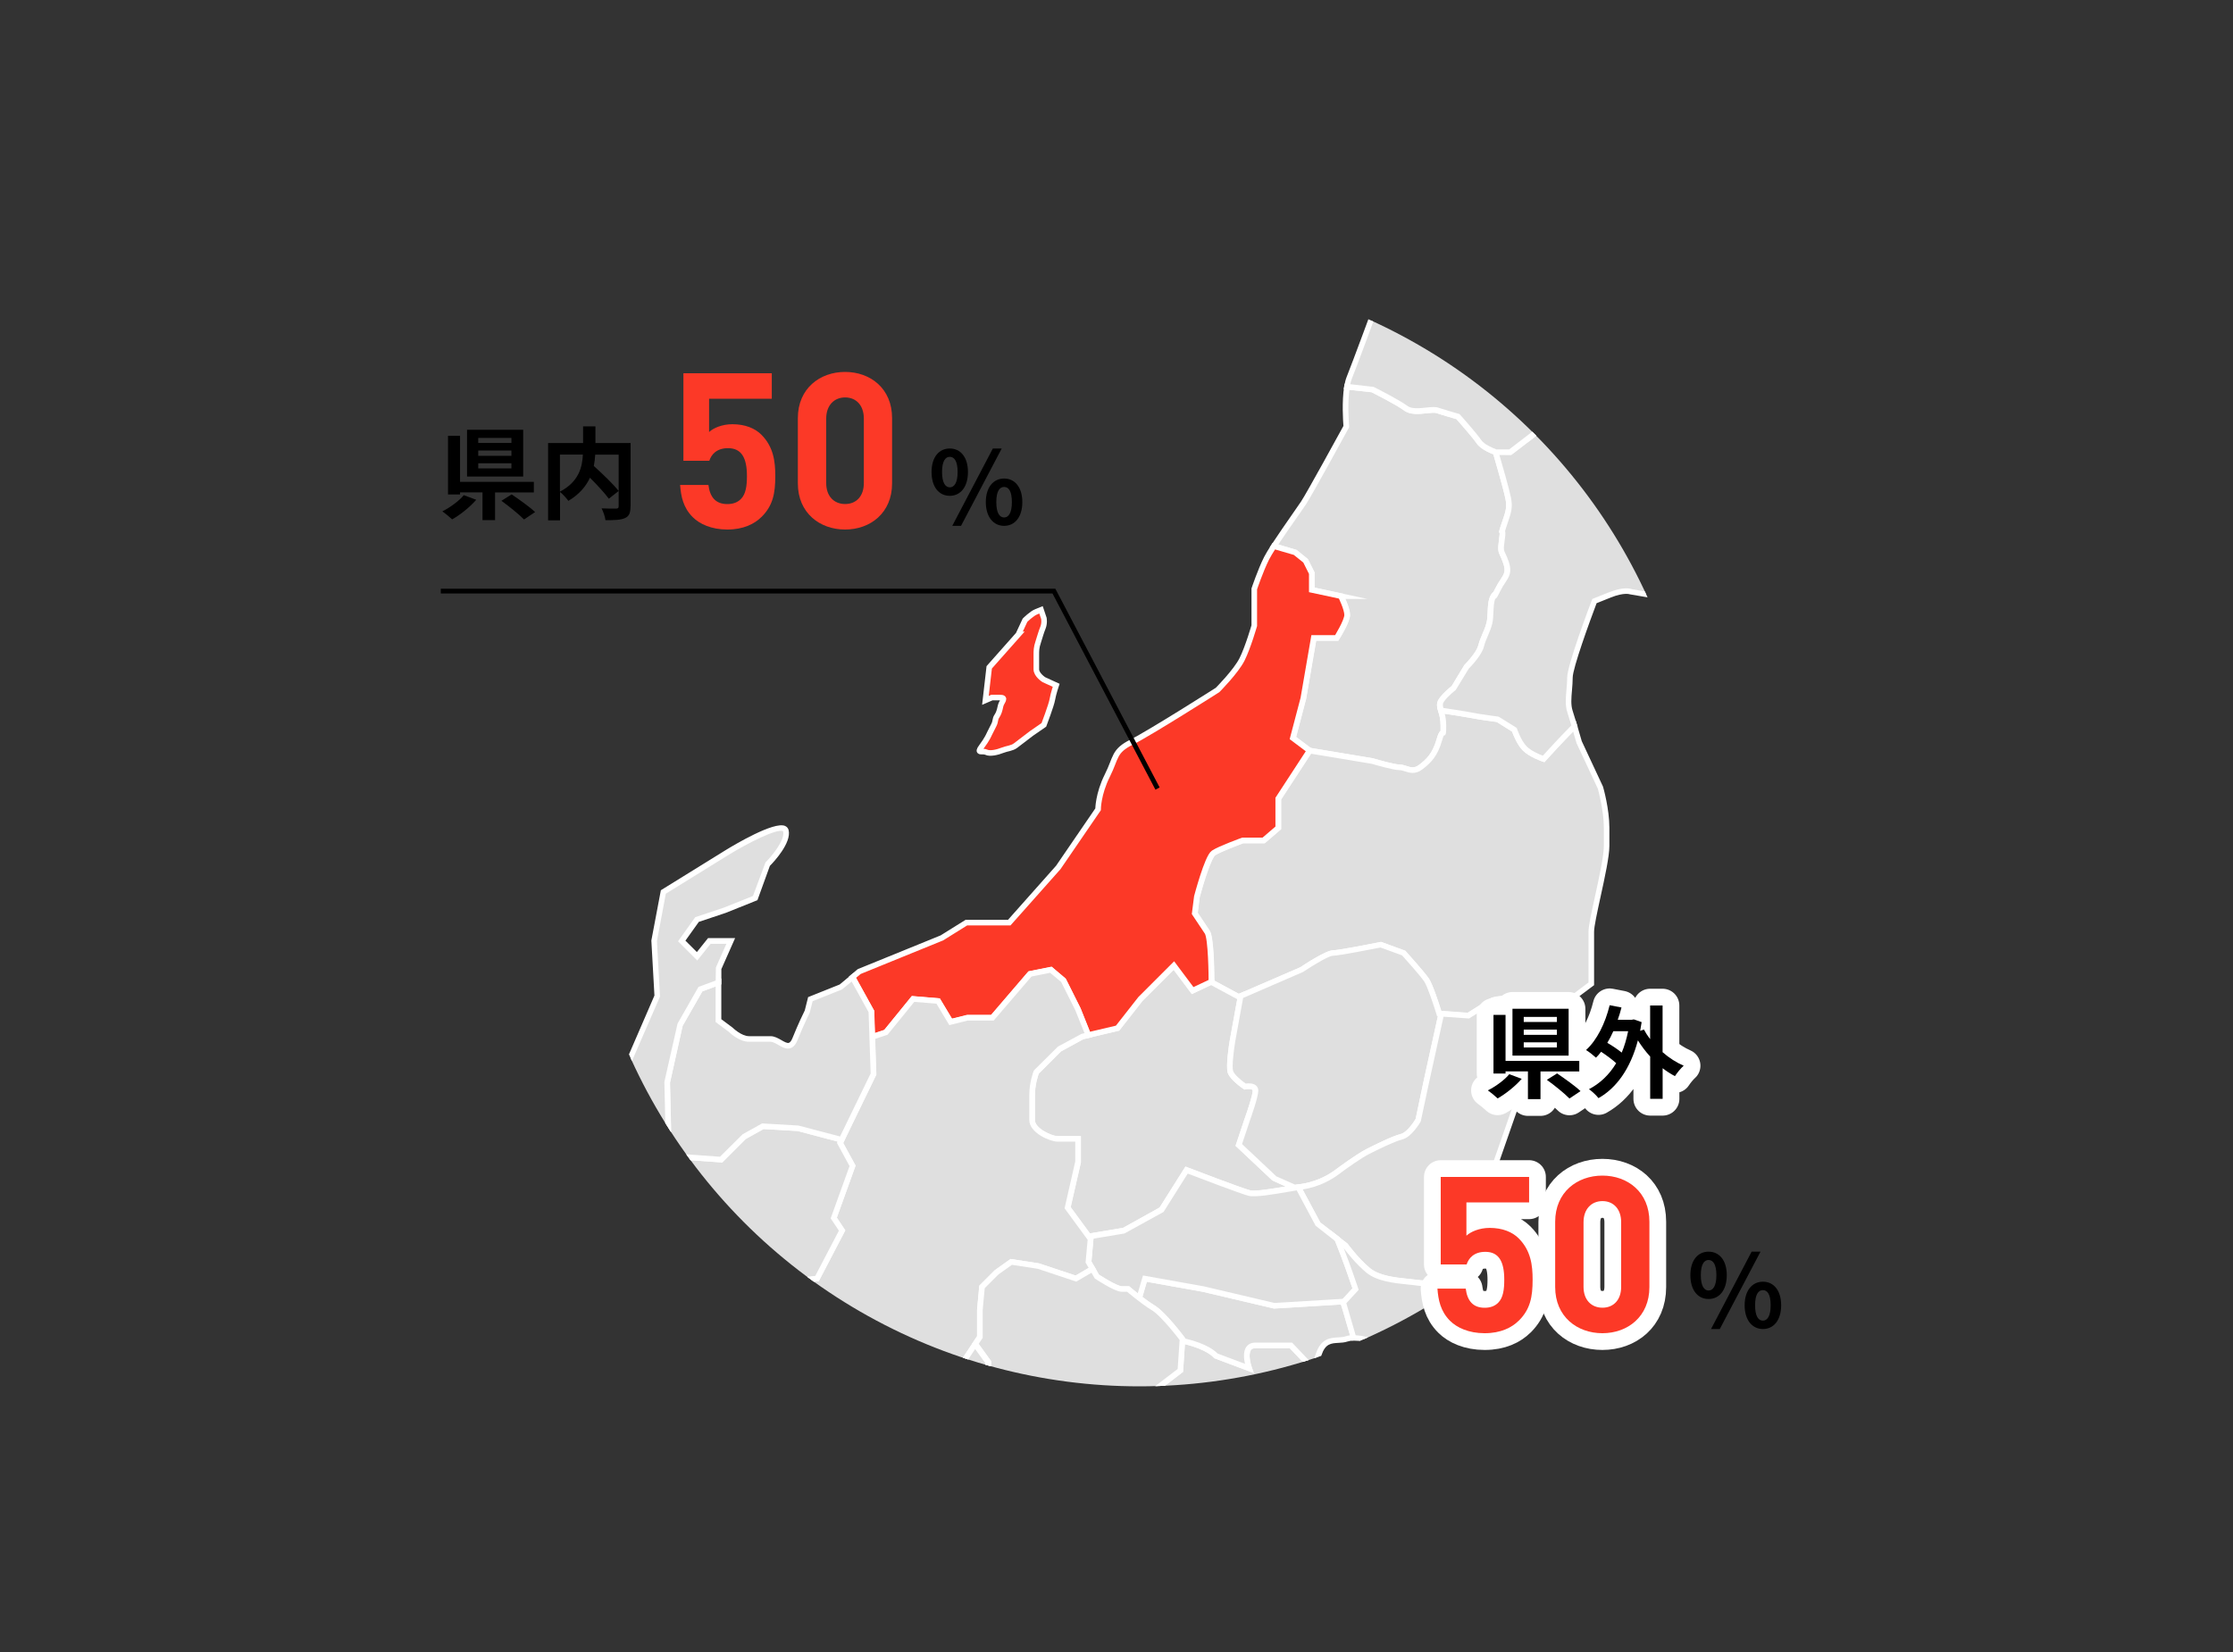 <?xml version="1.0" encoding="UTF-8"?>
<svg id="_レイヤー_2" data-name="レイヤー 2" xmlns="http://www.w3.org/2000/svg" xmlns:xlink="http://www.w3.org/1999/xlink" viewBox="0 0 400 296">
  <rect x="0" y="0" width="400" height="296" fill="#333333" stroke="none"/>
  <defs>
    <style>
      .cls-1 {
        stroke-linecap: round;
      }

      .cls-1, .cls-2, .cls-3, .cls-4 {
        stroke: #fff;
      }

      .cls-1, .cls-4 {
        stroke-linejoin: round;
        stroke-width: 6px;
      }

      .cls-5 {
        stroke: #000;
        stroke-width: .85px;
      }

      .cls-5, .cls-2, .cls-3 {
        stroke-miterlimit: 10;
      }

      .cls-5, .cls-6 {
        fill: none;
      }

      .cls-2, .cls-7 {
        fill: #dfdfdf;
      }

      .cls-8, .cls-4 {
        fill: #fff;
      }

      .cls-3, .cls-9 {
        fill: #fc3927;
      }

      .cls-10 {
        clip-path: url(#clippath);
      }
    </style>
    <clipPath id="clippath">
      <circle class="cls-6" cx="204.09" cy="148.4" r="100"/>
    </clipPath>
  </defs>
  <g id="_レイヤー_2-2" data-name="レイヤー 2">
    <g>
      <rect class="cls-6" width="400" height="296"/>
      <g class="cls-10">
        <g>
          <g>
            <g>
              <path class="cls-7" d="M255.93,3.24l2.62-1.5s1.12-.75,2.24-.75,2.24,0,3.74,1.5c1.49,1.5-1.87,1.87,1.49,1.5,3.37-.37,4.86-.37,6.73-1.5,1.87-1.12,2.62-1.87,3.74-2.24,1.12-.37,2.24-.75,3.37-.37,1.12.37,1.87.37,2.24,1.87.38,1.5.75,0,1.12,2.99.38,2.99,0,5.98,0,5.98l2.24,1.87,2.99-1.5,5.24-4.49s4.48-1.5,5.61-1.87l1.12-.37s2.99,1.12,4.12,1.12h1.12l7.28-3.09c-.85-1.28-1.63-2.48-2.12-3.3-1.65-2.74-3.29-6.03-3.29-6.03,0,0-3.29-5.49-3.84-7.13-.55-1.64-3.29-4.39-3.29-4.39l1.65-19.75.55-2.19q.55-2.2.55-3.84c0-1.65-1.65-2.19-1.65-2.19l-2.19,1.1c-2.2,1.1-2.74,0-4.39-.55-1.64-.55-2.74-2.74-2.74-2.74l-1.65-3.84-8.23-2.74-3.84,6.58-.55,5.49v6.58l6.58-1.1,9.87-3.84,1.65,7.13-3.84,13.17-6.58-3.84-1.64-1.1c-1.65-1.1-4.39-.55-4.39-.55,0,0-.55,4.39-2.74,7.13-2.19,2.74-3.84-2.74-3.84-2.74l-2.2-9.32-.55-5.49-3.29-3.84-3.84,3.84-4.94-1.65-1.1,3.84,3.29,6.03-5.49,13.17-5.48,1.1-4.39,1.65-2.74,7.13,1.65,3.29s.73,1.46,1.7,4.2l6.22.46,4.11,1.12Z"/>
              <path class="cls-8" d="M285.4,13.18l-2.71-2.25.03-.27s.36-2.97,0-5.86c-.2-1.59-.37-1.73-.49-1.83-.24-.19-.45-.4-.62-1.11-.25-1.01-.6-1.12-1.45-1.37-.15-.04-.3-.09-.46-.14-.96-.32-1.97.01-3.04.37-.64.21-1.16.57-1.89,1.06-.48.32-1.04.7-1.76,1.14-1.7,1.02-3.08,1.16-5.6,1.42-.41.04-.85.09-1.33.14-1.77.2-1.88.21-2.06-.18-.17-.35.09-.61.21-.72.23-.23.35-.35-.05-.74-1.35-1.35-2.29-1.35-3.39-1.35-.95,0-1.96.66-1.96.66l-2.83,1.62-4.31-1.18-6.45-.47-.11-.31c-.94-2.68-1.66-4.13-1.67-4.15l-1.75-3.49,2.9-7.55,4.6-1.72,5.3-1.07,5.29-12.7-3.27-6,1.3-4.54,5.14,1.71,4-4,3.75,4.37.56,5.64,2.18,9.26c.36,1.19,1.22,2.96,2.01,3.12.29.05.61-.14.95-.57,2.08-2.6,2.63-6.84,2.64-6.88l.04-.36.35-.07c.12-.03,2.97-.58,4.77.62l1.64,1.1,6.01,3.5,3.62-12.43-1.49-6.44-9.43,3.66-7.17,1.19v-7.17l.62-5.74,4.04-6.93,8.83,2.94,1.74,4.05h0s1.02,1.99,2.44,2.46c.48.16.87.36,1.21.54.88.46,1.42.73,2.8.04l2.38-1.19.2.07c.08.03,1.99.68,1.99,2.67,0,1.69,0,1.73-.56,3.95l-.55,2.2-1.61,19.44c.62.63,2.75,2.9,3.25,4.42.52,1.58,3.76,6.98,3.79,7.03.04.07,1.67,3.34,3.29,6.03.42.71,1.11,1.78,2.11,3.28l.33.5-8.03,3.36h-1.12c-1.06,0-3.43-.84-4.12-1.09l-6.47,2.16-5.27,4.49-3.28,1.64ZM283.75,10.5l1.79,1.49,2.64-1.32,5.36-4.54,6.9-2.3.17.06c.81.3,3.09,1.09,3.94,1.09h1.02l6.63-2.81c-.83-1.25-1.42-2.18-1.8-2.81-1.64-2.73-3.29-6.03-3.31-6.07-.12-.19-3.31-5.52-3.87-7.2-.42-1.25-2.43-3.45-3.17-4.19l-.16-.16,1.67-19.98.56-2.27q.54-2.14.54-3.72c0-.98-.77-1.47-1.13-1.64l-1.99.99c-1.83.92-2.74.45-3.7-.04-.33-.17-.67-.34-1.07-.48-1.82-.61-2.98-2.9-3.03-2.99l-1.57-3.66-7.63-2.54-3.58,6.14-.54,5.38v5.94s5.95-.99,5.95-.99l10.36-4.03,1.81,7.82-4.06,13.9-7.14-4.16-1.67-1.11c-1.13-.75-2.93-.63-3.67-.53-.19,1.15-.89,4.63-2.79,7.01-.6.75-1.25,1.06-1.92.93-1.68-.33-2.67-3.48-2.78-3.84l-2.2-9.35-.54-5.39-2.84-3.31-3.68,3.68-4.73-1.58-.9,3.14,3.31,6.06-5.68,13.63-5.75,1.15-4.1,1.54-2.58,6.72,1.55,3.09c.03.06.7,1.41,1.61,3.95l5.9.44,4.01,1.09,2.44-1.4s1.23-.81,2.49-.81c1.15,0,2.45,0,4.09,1.64.35.35.67.85.51,1.42.17-.02.37-.04.57-.06.48-.05.93-.1,1.34-.14,2.45-.25,3.68-.38,5.19-1.29.71-.42,1.25-.79,1.71-1.11.76-.52,1.37-.93,2.12-1.18,1.19-.39,2.41-.8,3.68-.37.15.05.3.09.43.13.9.27,1.75.52,2.14,2.09.11.43.18.49.28.57.37.29.62.62.86,2.48.32,2.53.11,5.02.03,5.83Z"/>
            </g>
            <g>
              <path class="cls-7" d="M250.7,137.48c1.12,0,2.24,1.12,3.74,0,1.5-1.12,2.62-2.25,3.37-4.86.75-2.62.75,0,.75-2.62s-1.12-3.36-.38-4.49c.75-1.12,2.24-2.24,2.24-2.24l2.24-3.74s2.24-2.24,2.62-3.74c.38-1.5,1.12-2.62,1.5-4.11.38-1.5,0-3.74.75-4.86.75-1.12-.37,1.12.75-1.12,1.12-2.24,2.24-2.62,1.5-4.86-.75-2.25-1.12-1.5-.75-4.12.38-2.62-.37-.37.38-2.62.75-2.24,1.12-2.99.75-4.86-.38-1.87-2.25-8.23-2.25-8.23,0,0-2.24-.75-2.99-1.87-.75-1.12-3.74-4.49-3.74-4.49,0,0-2.62-.75-3.74-1.12-1.12-.37-4.11.75-5.61-.37-1.5-1.12-5.98-3.37-5.98-3.37l-4.55-.49c-.5,2.98-.12,7.14-.12,7.14,0,0-6.58,12.07-7.68,13.71-.83,1.24-3.54,4.99-5.29,7.7l3.81,1.11,1.87,1.5,1.12,2.24v2.99l5.24,1.12s1.12,2.24,1.12,3.37-1.87,4.11-1.87,4.11h-4.11l-1.87,10.84-1.87,7.1,2.99,2.25,11.22,1.87s3.74,1.12,4.86,1.12Z"/>
              <path class="cls-8" d="M253.06,138.48c-.52,0-1-.15-1.42-.29-.34-.11-.66-.21-.94-.21-1.16,0-4.62-1.03-5-1.14l-11.28-1.88-3.36-2.52,1.96-7.43,1.93-11.22h4.25c.69-1.14,1.65-2.95,1.65-3.61,0-.74-.62-2.21-.96-2.93l-5.39-1.16v-3.28l-1.02-2.04-1.7-1.37-4.36-1.27.36-.56c1.14-1.75,2.7-3.98,3.83-5.61.64-.91,1.16-1.66,1.45-2.1,1.01-1.52,6.87-12.23,7.59-13.54-.06-.79-.31-4.39.14-7.11l.08-.47,5.19.59c.18.09,4.54,2.28,6.06,3.41.76.58,2.13.43,3.33.3.86-.09,1.6-.17,2.14,0,1.1.37,3.69,1.11,3.72,1.12l.14.04.1.11c.12.14,3.02,3.4,3.78,4.54.54.8,2.15,1.48,2.73,1.67l.25.08.07.25c.08.26,1.88,6.4,2.26,8.27.36,1.81.06,2.69-.54,4.46l-.22.66c-.14.43-.25.73-.29.9.09.25.08.68-.06,1.64-.24,1.66-.17,1.8.13,2.41.15.32.36.75.6,1.47.61,1.84.09,2.64-.64,3.75-.27.41-.58.88-.88,1.49-.52,1.04-.67,1.34-.88,1.36-.28.58-.31,1.5-.35,2.38-.03.73-.06,1.49-.22,2.14-.2.79-.49,1.47-.77,2.13-.28.65-.54,1.27-.72,1.98-.38,1.51-2.37,3.58-2.71,3.92l-2.34,3.83s-1.44,1.08-2.13,2.12c-.26.39-.2.68.02,1.44.18.63.44,1.5.44,2.77,0,1.37,0,1.74-.43,1.8-.06.11-.17.38-.34.96-.75,2.62-1.87,3.87-3.55,5.13-.6.45-1.17.6-1.68.6ZM234.82,134.02l11.1,1.85c1.08.32,3.92,1.12,4.78,1.12.44,0,.85.13,1.25.26.74.24,1.38.45,2.19-.16,1.3-.98,2.44-2,3.19-4.6.23-.81.43-1.32.72-1.54,0-.2,0-.52,0-.94,0-1.12-.22-1.88-.4-2.49-.23-.79-.43-1.47.11-2.27.69-1.04,1.95-2.05,2.28-2.31l2.27-3.76c.6-.6,2.21-2.39,2.49-3.5.2-.79.49-1.47.77-2.13.28-.65.55-1.27.72-1.98.14-.55.17-1.25.2-1.94.05-1.13.1-2.29.62-3.08.12-.18.26-.38.43-.49.07-.15.17-.33.29-.58.33-.66.65-1.16.94-1.59.68-1.04.99-1.51.53-2.89-.22-.67-.41-1.05-.55-1.36-.38-.8-.48-1.11-.22-2.99.1-.7.11-1,.11-1.11-.17-.21-.12-.37.29-1.59l.23-.67c.59-1.74.81-2.4.51-3.94-.33-1.62-1.82-6.76-2.16-7.94-.65-.25-2.31-.94-3-1.98-.65-.97-3.09-3.74-3.6-4.32-.56-.16-2.63-.76-3.62-1.09-.33-.11-1.03-.03-1.71.04-1.32.14-2.96.32-4.04-.49-1.34-1-5.22-2.97-5.83-3.28l-3.99-.43c-.38,2.84-.05,6.51-.05,6.54v.15s-.06.13-.06.13c-.27.49-6.61,12.11-7.7,13.75-.29.44-.83,1.2-1.47,2.12-1.01,1.45-2.37,3.38-3.45,5.01l3.33,1.01,2,1.66,1.17,2.35v2.71l5.08,1.09.11.21c.12.24,1.17,2.38,1.17,3.59s-1.62,3.86-1.95,4.38l-.15.24h-3.97l-1.8,10.43-1.79,6.82,2.62,1.97Z"/>
            </g>
            <g>
              <path class="cls-7" d="M273.13,134.12c-1.12-1.12-1.87-3.37-1.87-3.37l-2.99-1.87s-2.99-.38-4.86-.75c-.89-.18-3.18-.53-5.3-.85.19.64.45,1.46.45,2.72,0,2.62,0,0-.75,2.62-.75,2.62-1.87,3.74-3.37,4.86-1.5,1.12-2.62,0-3.74,0s-4.86-1.12-4.86-1.12l-11.22-1.87-5.61,8.6v5.24l-2.62,2.25h-3.74s-4.11,1.5-5.23,2.24c-1.12.75-2.99,7.85-2.99,7.85l-.38,2.99s1.5,2.24,2.24,3.36c.75,1.12.75,8.98.75,8.98l4.86,2.62,11.22-4.86s4.49-2.99,5.61-2.99,8.6-1.5,8.6-1.5l4.11,1.5s3.37,3.74,4.11,4.86c.75,1.12,2.24,5.98,2.24,5.98l5.23.37s2.99-1.87,4.12-2.62c1.12-.75,6.36-.37,6.36-.37l4.19,3.62.77-1.38,6.58-4.94v-9.33c0-2.19,2.74-12.07,2.74-15.36v-3.29c0-3.29-1.1-7.13-1.1-7.13l-3.84-8.23s-.39-1.37-.82-2.82c-2.46,2.44-5.53,5.86-5.53,5.86,0,0-2.24-.75-3.37-1.87Z"/>
              <path class="cls-8" d="M277.83,183.39l-4.52-3.91c-2.11-.14-5.22-.13-5.88.3-1.12.74-4,2.55-4.13,2.63l-.14.09-5.74-.41-.1-.33c-.41-1.33-1.6-4.98-2.18-5.85-.65-.99-3.46-4.13-3.99-4.71l-3.86-1.41c-1.23.24-7.48,1.48-8.56,1.48-.61,0-3.19,1.48-5.33,2.91l-11.52,5-5.33-2.88v-.3c0-3.79-.25-8.08-.67-8.7l-2.35-3.52.4-3.18c.46-1.77,2.02-7.42,3.21-8.21,1.16-.77,5.17-2.24,5.34-2.3l.17-.03h3.56l2.3-1.97v-5.15l5.87-9,11.54,1.92c1.08.32,3.92,1.12,4.78,1.12.44,0,.85.13,1.25.26.74.24,1.38.45,2.19-.16,1.3-.98,2.44-2,3.19-4.6.23-.81.43-1.32.72-1.54,0-.2,0-.52,0-.94,0-1.13-.22-1.88-.4-2.49l-.22-.75.75.03c1.82.27,4.36.66,5.33.85,1.83.36,4.8.74,4.83.74l.2.07,3.15,1.96.06.17s.72,2.15,1.75,3.17h0c.79.79,2.24,1.4,2.87,1.64.76-.83,3.27-3.58,5.32-5.63l.59-.59.24.8c.43,1.45.82,2.82.82,2.82l3.81,8.16c.07.23,1.14,4.02,1.14,7.34v3.29c0,1.87-.84,5.74-1.59,9.15-.59,2.71-1.15,5.28-1.15,6.21v9.58l-6.7,5.02-1.01,1.83ZM270.79,178.39c1.23,0,2.35.07,2.75.1h.17s3.85,3.34,3.85,3.34l.61-1,6.38-4.79v-9.08c0-1.04.54-3.54,1.18-6.42.73-3.36,1.57-7.18,1.57-8.94v-3.29c0-3.18-1.07-6.96-1.08-7l-3.81-8.15c-.02-.06-.28-.97-.61-2.08-2.3,2.33-4.89,5.21-4.92,5.24l-.22.24-.31-.1c-.1-.03-2.37-.8-3.56-1.99-1.02-1.02-1.72-2.82-1.93-3.39l-2.75-1.72c-.56-.07-3.1-.41-4.79-.74-.82-.17-2.82-.48-4.52-.73.14.57.26,1.25.26,2.11,0,1.37,0,1.74-.43,1.8-.06.11-.17.38-.34.96-.75,2.62-1.87,3.87-3.55,5.13-1.22.91-2.26.58-3.1.31-.34-.11-.66-.21-.94-.21-1.16,0-4.62-1.03-5-1.14l-10.84-1.8-5.35,8.2v5.32l-2.93,2.52h-3.84c-1.19.44-4.18,1.59-5.04,2.16-.6.4-1.91,4.23-2.79,7.56l-.34,2.74,2.14,3.21c.75,1.12.83,7.13.83,8.96l4.38,2.36,11-4.76c.69-.47,4.6-3.03,5.81-3.03.88,0,6.44-1.07,8.5-1.49l.14-.03,4.36,1.59.08.09c.14.15,3.4,3.78,4.16,4.92.68,1.01,1.84,4.61,2.2,5.78l4.73.34c.6-.38,3-1.88,3.96-2.52.67-.44,2.38-.56,3.92-.56Z"/>
            </g>
            <g>
              <path class="cls-7" d="M311.09,76.84l-2.43-1.06s-1.87-1.5-2.62,0c-.75,1.5-.75,1.87-1.5,3.74-.75,1.87-1.12,2.99-1.5,4.11-.38,1.12-2.24,2.24-2.24,2.24,0,0-2.24.37-4.12.37s-1.49-.38-3.36-.75c-1.87-.37-1.87-.75-2.62-2.62-.75-1.87-.38-1.87-2.25-1.87s-4.86.37-5.61-.75c-.75-1.12-5.99-4.11-5.99-4.11l-6.36,4.86h-2.62s1.87,6.36,2.25,8.23c.37,1.87,0,2.62-.75,4.86-.75,2.24,0,0-.38,2.62-.37,2.62,0,1.87.75,4.12.75,2.24-.37,2.62-1.5,4.86-1.12,2.24,0,0-.75,1.12-.75,1.12-.37,3.37-.75,4.86-.37,1.5-1.12,2.62-1.5,4.11-.37,1.5-2.62,3.74-2.62,3.74l-2.24,3.74s-1.5,1.12-2.24,2.24c-.39.58-.27,1.07-.07,1.77,2.13.32,4.41.67,5.3.85,1.87.37,4.86.75,4.86.75l2.99,1.87s.74,2.24,1.87,3.37c1.12,1.12,3.37,1.87,3.37,1.87,0,0,3.07-3.41,5.53-5.86-.29-.98-.6-2-.82-2.67-.55-1.64,0-3.84,0-6.03s4.39-13.71,4.39-13.71l2.74-1.1c2.74-1.1,3.84-.55,3.84-.55l6.58,1.1,3.29,2.19c3.29,2.19,2.74-1.64,2.74-1.64,0,0,0-3.84.55-6.04.55-2.19,1.1-4.94,1.65-7.13.55-2.2.55-3.29,1.64-6.04,1.1-2.74,0,0,.55-2.19.55-2.2,1.65-3.29,1.65-3.29l-.55-3.84.55-2.19s.1-.06.26-.15Z"/>
              <path class="cls-8" d="M276.65,136.56l-.31-.1c-.1-.03-2.37-.8-3.56-1.99-1.02-1.02-1.72-2.82-1.93-3.39l-2.75-1.72c-.56-.07-3.1-.41-4.79-.74-.95-.19-3.47-.58-5.28-.85l-.32-.05-.09-.31c-.2-.68-.4-1.38.13-2.18.69-1.04,1.95-2.05,2.28-2.31l2.27-3.76c.6-.6,2.21-2.39,2.49-3.5.2-.79.49-1.47.77-2.13.28-.65.55-1.27.72-1.98.14-.55.17-1.25.2-1.94.05-1.13.1-2.29.62-3.08.12-.18.26-.38.43-.49.07-.15.17-.33.29-.58.33-.66.65-1.16.94-1.59.68-1.04.99-1.51.53-2.89-.22-.67-.41-1.05-.55-1.36-.38-.8-.48-1.11-.22-2.99.1-.7.11-1,.11-1.11-.17-.21-.12-.37.29-1.59l.23-.67c.59-1.74.81-2.4.51-3.94-.37-1.83-2.22-8.12-2.24-8.18l-.19-.64h3.12l6.49-4.96.29.16c.55.31,5.36,3.08,6.15,4.27.45.68,2.59.6,4,.55.42-.01.83-.03,1.19-.03,1.69,0,1.94.08,2.42,1.41.08.21.17.47.29.77l.17.42c.58,1.48.63,1.61,2.09,1.9.82.16,1.24.33,1.57.46.43.17.69.28,1.69.28,1.59,0,3.5-.28,3.94-.35.53-.33,1.7-1.19,1.95-1.92.37-1.1.75-2.24,1.51-4.14.28-.7.45-1.19.6-1.61.25-.71.43-1.21.91-2.17.31-.62.76-.83,1.09-.9.94-.21,1.96.49,2.23.69l3.29,1.44-.94.53-.47,1.89.57,3.99-.18.18s-1.01,1.04-1.52,3.06c-.05.19-.08.33-.1.44.19.17.1.41-.47,1.82-.75,1.88-.97,2.96-1.23,4.2-.11.54-.23,1.1-.39,1.77-.28,1.1-.55,2.34-.83,3.58-.27,1.23-.54,2.46-.82,3.55-.53,2.11-.53,5.88-.53,5.91.02.13.25,1.95-.79,2.61-.66.42-1.56.24-2.73-.55l-3.2-2.13-6.62-1.13h0s-1.01-.4-3.43.57l-2.54,1.02c-1.26,3.33-4.28,11.64-4.28,13.33,0,.77-.07,1.54-.13,2.28-.12,1.34-.22,2.61.1,3.6.22.67.53,1.69.83,2.68l.08.29-.21.21c-2.42,2.41-5.48,5.8-5.51,5.84l-.22.24ZM258.5,126.84c1.79.27,4.1.62,5.01.81,1.83.36,4.8.74,4.83.74l.2.07,3.15,1.96.06.17s.72,2.15,1.75,3.17c.79.79,2.24,1.4,2.87,1.64.73-.81,3.1-3.4,5.11-5.42-.26-.88-.53-1.77-.73-2.37-.39-1.18-.28-2.55-.15-4,.06-.72.13-1.46.13-2.19,0-2.22,3.97-12.71,4.42-13.89l.08-.21,2.95-1.18c2.55-1.02,3.82-.7,4.16-.57l6.72,1.17,3.29,2.19c1.09.73,1.51.61,1.65.53.35-.22.4-1.14.32-1.69,0-.23,0-4,.56-6.23.27-1.08.54-2.3.81-3.52.28-1.25.55-2.5.83-3.61.16-.65.28-1.2.38-1.73.25-1.24.5-2.41,1.28-4.37.18-.45.3-.75.38-.94-.08-.27.02-.66.15-1.19.45-1.8,1.25-2.91,1.6-3.33l-.53-3.71.53-2.12-1.95-.87c-.22-.17-.96-.65-1.45-.54-.11.02-.27.09-.41.37-.45.9-.62,1.39-.86,2.06-.15.43-.33.93-.62,1.64-.75,1.88-1.12,3-1.49,4.09-.42,1.26-2.25,2.39-2.46,2.51l-.17.06c-.09.02-2.31.38-4.2.38-1.13,0-1.52-.13-2.06-.35-.31-.12-.67-.27-1.4-.41-1.91-.38-2.18-.87-2.82-2.51l-.16-.41c-.13-.32-.22-.58-.3-.8q-.27-.75-1.48-.75c-.35,0-.74.01-1.15.03-1.93.07-4.11.14-4.87-1-.47-.71-3.53-2.63-5.53-3.79l-6.23,4.76h-2.12c.49,1.67,1.76,6.09,2.07,7.63.36,1.81.06,2.69-.54,4.46l-.22.66c-.14.43-.25.73-.29.9.09.25.08.68-.06,1.64-.24,1.66-.17,1.8.13,2.41.15.32.36.75.6,1.47.61,1.84.09,2.64-.64,3.75-.27.41-.58.88-.88,1.49-.52,1.04-.67,1.34-.88,1.36-.28.58-.31,1.5-.35,2.38-.03.73-.06,1.49-.22,2.14-.2.79-.49,1.47-.77,2.13-.28.65-.54,1.27-.72,1.98-.38,1.51-2.37,3.58-2.71,3.92l-2.34,3.83s-1.44,1.09-2.13,2.12c-.21.32-.21.56-.09,1.04Z"/>
            </g>
            <g>
              <path class="cls-7" d="M277.62,66.81s-2.24-5.24-2.62-6.36c-.37-1.12-1.87-3.37-2.24-4.49-.37-1.12,0-3.74,0-3.74l2.62-2.62.75-2.62,1.87-3.74s.38-4.86.38-7.85l1.12-4.86.75-2.62-.75-3.74v-8.6l3.8-5.45c.09-1.02.21-3.2-.06-5.4-.37-2.99-.75-1.5-1.12-2.99-.37-1.5-1.12-1.5-2.24-1.87-1.12-.38-2.25,0-3.37.37-1.12.38-1.87,1.12-3.74,2.24-1.87,1.12-3.37,1.12-6.73,1.5-3.37.37,0,0-1.49-1.5-1.5-1.5-2.62-1.5-3.74-1.5s-2.24.75-2.24.75l-2.62,1.5-4.11-1.12-6.22-.46c.49,1.39,1.04,3.1,1.6,5.12,1.64,6.03-6.03,18.65-6.03,18.65l-6.03,1.64v3.84s2.74,0,9.32-.55c6.58-.55,2.2,24.14,2.2,24.14,0,0-3.84,10.42-4.94,13.17-.19.46-.32,1.03-.43,1.64l4.55.49s4.48,2.24,5.98,3.37c1.5,1.12,4.49,0,5.61.37,1.12.37,3.74,1.12,3.74,1.12,0,0,2.99,3.37,3.74,4.49.75,1.12,2.99,1.87,2.99,1.87h2.62l6.36-4.86s.29.16.72.42l-.35-2.67.37-7.1Z"/>
              <path class="cls-8" d="M270.68,81.52l-2.94-.03c-.25-.08-2.43-.84-3.25-2.07-.65-.97-3.09-3.74-3.6-4.32-.56-.16-2.63-.76-3.62-1.09-.33-.11-1.03-.03-1.71.04-1.32.14-2.96.32-4.04-.49-1.34-1-5.22-2.97-5.83-3.28l-4.99-.54.09-.52c.12-.71.27-1.28.46-1.74,1.08-2.7,4.89-13.05,4.93-13.15.92-5.21,2.72-19.65-.22-22.87-.41-.45-.9-.65-1.47-.59-6.53.54-9.25.55-9.36.55h-.5v-4.72l6.21-1.69c.89-1.51,7.35-12.7,5.88-18.09-.48-1.76-1.01-3.47-1.58-5.09l-.25-.72,6.99.52,4.01,1.09,2.44-1.4s1.23-.81,2.49-.81c1.15,0,2.45,0,4.09,1.64.35.35.67.85.51,1.42.17-.02.37-.04.57-.06.48-.05.93-.1,1.34-.14,2.45-.25,3.68-.38,5.19-1.29.71-.42,1.25-.79,1.71-1.11.76-.52,1.37-.93,2.12-1.18,1.19-.39,2.41-.8,3.68-.37.15.05.3.09.43.13.9.27,1.75.52,2.14,2.09.11.43.18.49.28.57.37.29.62.62.86,2.48.28,2.21.16,4.39.06,5.5v.13s-3.8,5.43-3.8,5.43v8.44l.76,3.76-.78,2.74-1.1,4.78c0,2.98-.37,7.79-.38,7.83l-.05.19-1.87,3.74-.75,2.66-2.59,2.59c-.1.8-.25,2.58,0,3.35.17.52.64,1.35,1.08,2.16.49.89.96,1.72,1.16,2.33.36,1.09,2.58,6.27,2.6,6.32l.05.11-.38,7.22.48,3.59-1.31-.77-6.23,4.76ZM267.98,80.52h2.36l6.49-4.96.13.08-.22-1.66.36-7.08c-.33-.77-2.23-5.24-2.59-6.29-.17-.52-.64-1.35-1.08-2.16-.49-.89-.96-1.72-1.16-2.33-.4-1.2-.06-3.69-.02-3.97l.02-.17,2.64-2.64.71-2.49,1.86-3.74c.05-.7.37-5.01.37-7.72v-.11s1.13-4.86,1.13-4.86l.72-2.53-.72-3.62v-8.86s3.8-5.47,3.8-5.47c.09-1.1.19-3.12-.07-5.16-.2-1.59-.37-1.73-.49-1.83-.24-.19-.45-.4-.62-1.11-.25-1.01-.6-1.12-1.45-1.37-.15-.04-.3-.09-.46-.14-.96-.32-1.97.01-3.04.37-.64.21-1.16.57-1.89,1.06-.48.32-1.04.7-1.76,1.14-1.7,1.02-3.08,1.16-5.6,1.42-.41.04-.85.09-1.33.14-1.77.2-1.88.21-2.06-.18-.17-.35.09-.61.21-.72.23-.23.35-.35-.05-.74-1.35-1.35-2.29-1.35-3.39-1.35-.95,0-1.96.66-1.96.66l-2.83,1.62-4.31-1.18-5.37-.39c.49,1.43.94,2.92,1.36,4.44,1.68,6.17-5.77,18.52-6.09,19.04l-.1.17-5.86,1.6v2.95c1.06-.02,3.85-.13,8.78-.54.9-.08,1.67.23,2.29.92,3.87,4.24.58,23.01.44,23.81-.06.19-3.88,10.55-4.96,13.26-.11.28-.21.61-.3,1.01l4.19.48c.18.09,4.54,2.28,6.06,3.41.76.58,2.13.43,3.33.3.86-.09,1.6-.17,2.14,0,1.1.37,3.69,1.11,3.72,1.12l.14.04.1.11c.12.14,3.02,3.4,3.78,4.54.51.77,2.02,1.42,2.66,1.65Z"/>
            </g>
            <g>
              <path class="cls-7" d="M323.45,33.65c-.55-4.94-.55-3.84-2.2-8.78-.39-1.17-.6-1.78-.7-2.08-.02-.07-.13-.38-.4-1.21-1.1-3.29-1.65-2.74-1.65-5.49s-1.1-7.13-1.1-7.13c0,0-2.44-3.53-4.46-6.58l-7.28,3.09h-1.12c-1.12,0-4.12-1.12-4.12-1.12l-1.12.37c-1.12.37-5.61,1.87-5.61,1.87l-5.24,4.49-2.99,1.5-2.24-1.87s.03-.22.06-.59l-3.8,5.45v8.6l.75,3.74-.75,2.62-1.12,4.86c0,2.99-.38,7.85-.38,7.85l-1.87,3.74-.75,2.62-2.62,2.62s-.37,2.62,0,3.74c.37,1.12,1.87,3.37,2.24,4.49.38,1.12,2.62,6.36,2.62,6.36l-.37,7.1.35,2.67c1.46.86,4.69,2.83,5.26,3.69.75,1.12,3.74.75,5.61.75s1.5,0,2.25,1.87c.75,1.87.75,2.24,2.62,2.62,1.87.37,1.5.75,3.36.75s4.12-.37,4.12-.37c0,0,1.87-1.12,2.24-2.24.37-1.12.75-2.24,1.5-4.11.75-1.87.75-2.24,1.5-3.74.75-1.5,2.62,0,2.62,0l2.43,1.06c.88-.51,3.83-2.21,5.22-3.14,1.65-1.1,4.94-9.88,6.04-12.07,1.1-2.2,1.64-2.74,3.29-5.49,1.65-2.74,1.65-6.58,1.65-6.58,0,0-3.29-10.97-3.84-15.91Z"/>
              <path class="cls-8" d="M296.69,86.75c-1.13,0-1.52-.13-2.06-.35-.31-.12-.67-.27-1.4-.41-1.91-.38-2.18-.87-2.82-2.51l-.16-.41c-.13-.32-.22-.58-.3-.8q-.27-.75-1.48-.75c-.35,0-.74.01-1.15.03-1.93.07-4.11.14-4.87-1-.36-.53-2.31-1.89-5.1-3.54l-.21-.12-.38-2.91.36-7.08c-.33-.77-2.23-5.24-2.59-6.29-.17-.52-.63-1.35-1.08-2.16-.49-.89-.96-1.72-1.16-2.33-.4-1.2-.06-3.69-.02-3.97l.02-.17,2.64-2.64.71-2.49,1.86-3.74c.05-.7.37-5.01.37-7.72v-.11s1.13-4.86,1.13-4.86l.72-2.53-.72-3.62v-8.86s4.96-7.12,4.96-7.12l-.17,1.88c-.01.13-.02.24-.03.33l1.79,1.49,2.64-1.32,5.36-4.54,6.9-2.3.17.06c.81.3,3.09,1.09,3.94,1.09h1.02l7.57-3.21.23.35c2,3.01,4.43,6.54,4.46,6.57l.07.16c.04.18,1.11,4.48,1.11,7.25,0,1.59.17,1.94.58,2.79.26.53.61,1.26,1.04,2.54l1.1,3.29c.4,1.2.7,2.04.94,2.7.74,2.07.86,2.39,1.28,6.18h0c.54,4.84,3.79,15.71,3.82,15.82l.02.14c0,.16-.02,4.01-1.72,6.84-.63,1.05-1.1,1.78-1.5,2.41-.64.99-1.1,1.71-1.77,3.04-.29.58-.76,1.68-1.3,2.95-1.96,4.61-3.68,8.5-4.91,9.31-.94.63-2.76,1.72-5.25,3.16l-.22.13-2.77-1.23c-.22-.17-.96-.65-1.45-.54-.11.02-.27.09-.41.37-.45.9-.62,1.39-.86,2.06-.15.43-.33.93-.62,1.64-.75,1.88-1.12,3-1.49,4.09-.42,1.26-2.25,2.39-2.46,2.51l-.17.06c-.09.02-2.31.38-4.2.38ZM288.46,80.52c1.69,0,1.94.08,2.42,1.41.08.21.17.47.29.77l.17.42c.58,1.48.63,1.61,2.09,1.9.82.16,1.24.33,1.57.46.43.17.69.28,1.69.28,1.59,0,3.5-.28,3.94-.35.53-.33,1.7-1.19,1.95-1.92.37-1.1.75-2.24,1.51-4.14.28-.7.45-1.19.6-1.61.25-.71.43-1.21.91-2.17.31-.62.76-.83,1.09-.9.94-.21,1.96.49,2.23.69l2.14.94c2.98-1.72,4.35-2.58,4.98-3,1.07-.72,3.25-5.82,4.54-8.87.55-1.28,1.02-2.39,1.32-3.01.69-1.38,1.16-2.12,1.82-3.14.4-.62.86-1.34,1.49-2.38,1.44-2.4,1.56-5.73,1.57-6.26-.31-1.05-3.31-11.16-3.84-15.92-.41-3.67-.5-3.93-1.23-5.95-.24-.66-.54-1.51-.95-2.72l-1.1-3.29c-.41-1.22-.73-1.88-.99-2.42-.44-.91-.68-1.41-.68-3.22,0-2.44-.91-6.3-1.06-6.92-.35-.51-2.4-3.48-4.19-6.16l-7.09,2.97h-1.12c-1.06,0-3.43-.84-4.12-1.09l-6.47,2.16-5.27,4.49-3.28,1.64-2.3-1.91-3.12,4.47v8.44l.76,3.76-.78,2.74-1.1,4.78c0,2.98-.37,7.79-.38,7.83l-.05.19-1.87,3.74-.75,2.66-2.59,2.59c-.1.8-.25,2.58,0,3.35.17.52.64,1.35,1.08,2.16.49.89.96,1.72,1.16,2.33.36,1.09,2.58,6.27,2.6,6.32l.05.11-.38,7.22.31,2.33c2.12,1.26,4.65,2.88,5.22,3.72.45.67,2.59.6,4,.55.42-.01.83-.03,1.19-.03Z"/>
            </g>
          </g>
          <g>
            <g>
              <path class="cls-7" d="M221.9,205.17l1.5-4.49s1.49-4.11,1.49-5.23-1.87-.75-1.87-.75c0,0-2.24-1.5-2.62-2.62-.37-1.12.38-5.61.38-5.61l1.45-8-.33.15-4.86-2.62s0-.04,0-.1l-3.37,1.59-3.36-4.49-5.98,5.98-4.11,5.24-6.36,1.5-4.11,2.24-4.12,4.11s-.75,1.87-.75,4.11v4.49c0,1.87,3.37,3.36,4.49,3.36h3.74v4.11l-1.87,8.23,3.79,5.17,6.31-1.05,6.73-3.74,4.48-7.1s9.72,3.74,11.22,4.11c1.31.33,5.47-.49,8.24-.95l-3.75-1.67-6.36-5.98Z"/>
              <path class="cls-8" d="M194.8,222.09l-4.1-5.6,1.91-8.39v-3.56h-3.24c-1.24,0-4.99-1.56-4.99-3.86v-4.49c0-2.31.75-4.22.78-4.3l.11-.17,4.23-4.2,4.24-2.29,6.18-1.46,4-5.1,6.43-6.43,3.46,4.62,3.66-1.73.04.56,4.4,2.37.97-.42-1.62,8.92c-.28,1.68-.64,4.63-.39,5.36.22.65,1.44,1.68,2.26,2.25.43-.06,1.29-.11,1.82.33.28.23.43.56.43.94,0,1.17-1.37,4.97-1.52,5.4l-1.39,4.17,6.07,5.71,5.2,2.31-3.03.51c-2.75.47-5.86,1-7.06.7-1.35-.34-9.05-3.28-10.89-3.98l-4.33,6.87-7,3.86-6.61,1.1ZM191.78,216.27l3.47,4.73,5.92-.99,6.54-3.64,4.63-7.34.38.15c.1.04,9.71,3.73,11.16,4.09.97.24,4.05-.27,6.41-.68l-2.38-1.09-6.59-6.2,1.6-4.79c.59-1.63,1.47-4.32,1.47-5.07,0-.12-.04-.15-.06-.17-.22-.18-.85-.16-1.21-.09l-.2.04-.17-.11c-.24-.16-2.4-1.63-2.82-2.88-.39-1.18.23-5.08.36-5.85l1.33-7.35-4.69-2.53-3.41,1.61-3.26-4.35-5.58,5.57-4.18,5.33-6.46,1.52-3.99,2.18-3.99,3.99c-.14.39-.68,1.99-.68,3.84v4.49c0,1.51,3.07,2.86,3.99,2.86h4.24v4.72s-1.83,8-1.83,8Z"/>
            </g>
            <g>
              <path class="cls-7" d="M257.8,181.61s-1.49-4.86-2.24-5.98c-.75-1.12-4.11-4.86-4.11-4.86l-4.11-1.5s-7.48,1.5-8.6,1.5-5.61,2.99-5.61,2.99l-10.89,4.72-1.45,8s-.75,4.49-.38,5.61c.38,1.12,2.62,2.62,2.62,2.62,0,0,1.87-.38,1.87.75s-1.49,5.23-1.49,5.23l-1.5,4.49,6.36,5.98,3.75,1.67c.4-.07.78-.13,1.11-.18,2.62-.37,4.86-1.5,6.36-2.62,1.5-1.12,4.11-2.99,5.61-3.74,1.5-.75,4.49-2.25,5.98-2.62,1.5-.38,2.99-2.99,2.99-2.99l1.5-7.1,2.63-11.94-.38-.03Z"/>
              <path class="cls-8" d="M231.95,213.34l-4.03-1.83-6.59-6.2,1.6-4.79c.59-1.63,1.47-4.32,1.47-5.07,0-.12-.04-.15-.06-.17-.22-.18-.85-.16-1.21-.09l-.2.04-.17-.11c-.24-.16-2.4-1.63-2.82-2.88-.39-1.18.23-5.08.36-5.85l1.5-8.27,11.13-4.82c.69-.47,4.6-3.03,5.81-3.03.88,0,6.44-1.07,8.5-1.49l.14-.03,4.36,1.59.08.09c.14.15,3.4,3.78,4.16,4.92.68,1.01,1.84,4.61,2.21,5.79l.62.05-2.75,12.5-1.55,7.25c-.16.29-1.65,2.82-3.31,3.23-1.44.36-4.44,1.86-5.88,2.58-1.34.67-3.74,2.35-5.53,3.69-1.1.82-3.41,2.26-6.59,2.71-.32.05-.69.11-1.09.17l-.15.03ZM228.54,210.73l3.54,1.57c.35-.06.67-.11.96-.15,2.17-.31,4.4-1.22,6.14-2.52.63-.47,3.88-2.88,5.69-3.79,1.58-.79,4.53-2.27,6.08-2.66,1.02-.26,2.22-1.97,2.64-2.69l1.48-7.03,2.5-11.38h-.15s-.1-.34-.1-.34c-.41-1.33-1.6-4.98-2.18-5.85-.65-.99-3.46-4.13-3.99-4.71l-3.86-1.41c-1.23.24-7.48,1.48-8.56,1.48-.61,0-3.19,1.48-5.33,2.91l-10.72,4.65-1.4,7.73c-.28,1.68-.64,4.63-.39,5.36.22.65,1.44,1.68,2.26,2.25.43-.06,1.29-.11,1.82.33.28.23.43.56.43.94,0,1.17-1.37,4.97-1.52,5.4l-1.39,4.17,6.07,5.71Z"/>
            </g>
            <g>
              <path class="cls-7" d="M240.97,223.12s1.87,2.62,4.11,4.49c2.24,1.87,6.36,1.87,8.97,2.24,2.62.38,5.61-.75,5.61-.75,0,0,6.36-1.87,7.48-1.87s5.24,2.24,5.24,2.24l5.9,6.46.72-.4-7.13-12.07-4.39-13.71,8.23-23.59,1.98-3.55-4.19-3.62s-5.24-.37-6.36.37c-1.12.75-4.12,2.62-4.12,2.62l-4.85-.34-2.63,11.94-1.5,7.1s-1.5,2.62-2.99,2.99c-1.49.37-4.48,1.87-5.98,2.62-1.5.75-4.11,2.62-5.61,3.74-1.5,1.12-3.74,2.25-6.36,2.62-.18.03-.37.06-.57.09l3.56,6.65,4.86,3.74Z"/>
              <path class="cls-8" d="M278.18,236.56l-6.11-6.69c-1.67-.9-4.25-2.14-4.92-2.14-.77,0-4.81,1.11-7.34,1.85-.09.04-3.1,1.15-5.82.76-.53-.08-1.12-.14-1.74-.2-2.49-.25-5.58-.57-7.49-2.15-2.1-1.75-3.85-4.1-4.16-4.52l-4.94-3.86-3.89-7.27,1.27-.2c2.17-.31,4.4-1.22,6.13-2.52.63-.47,3.88-2.88,5.69-3.79,1.58-.79,4.53-2.27,6.08-2.66,1.02-.26,2.22-1.97,2.64-2.69l1.48-7.03,2.72-12.36,5.12.36c.6-.38,3-1.88,3.96-2.52,1.2-.8,5.77-.52,6.67-.46h.17s4.62,4,4.62,4l-2.17,3.91-8.14,23.35,4.32,13.5,7.37,12.46-1.52.84ZM267.15,226.73c1.19,0,4.77,1.92,5.48,2.3l.13.1,5.36,5.87-6.72-11.39-4.44-13.87.06-.16,8.23-23.59,1.81-3.28-3.75-3.24c-2.11-.14-5.22-.13-5.88.3-1.12.74-4,2.55-4.13,2.63l-.14.09-4.58-.32-2.53,11.51-1.55,7.25c-.16.29-1.65,2.82-3.31,3.23-1.44.36-4.44,1.86-5.88,2.58-1.34.67-3.74,2.35-5.53,3.69-1.08.81-3.34,2.22-6.45,2.69l3.17,5.93,4.88,3.78s1.86,2.59,4.03,4.4c1.67,1.39,4.59,1.69,6.95,1.93.64.06,1.24.13,1.78.2,2.46.36,5.33-.71,5.36-.72.69-.21,6.5-1.9,7.66-1.9Z"/>
            </g>
            <g>
              <path class="cls-7" d="M224.89,241.06c-2.62,0-1.12,4.11-1.12,4.11l-5.98-2.25s-1.2-1.65-6-2.71l-.36,5.32-6.36,4.86s-1.49,2.24-1.12,3.36c.38,1.12,1.5,2.24,1.5,3.37s1.12,5.24,1.12,5.24l3.87,1.71v-.03s3.84-3.84,6.03-6.58c2.2-2.74,0,0,2.2-1.65,2.2-1.65,2.74-.55,7.13,1.1,4.39,1.65,3.84,4.67,4.94,7.41,1.1,2.74,2.74-5.76,2.74-5.76v-7.68c0-1.59.87-3.47,1.76-5.64l-3.98-4.19h-6.36Z"/>
              <path class="cls-8" d="M231.21,265.38c-.4,0-.71-.29-.94-.86-.28-.7-.46-1.42-.63-2.11-.51-2.08-.96-3.87-4.02-5.02-1.1-.41-1.96-.79-2.66-1.1-2.08-.91-2.58-1.13-3.99-.07-.7.52-1.08.71-1.39.66-.17.21-.41.51-.72.9-1.93,2.41-5.15,5.7-5.91,6.46l.04.6-.76-.31-4.09-1.8-.06-.23c-.12-.43-1.14-4.21-1.14-5.37,0-.54-.36-1.13-.74-1.76-.28-.46-.57-.94-.73-1.44-.43-1.29.91-3.39,1.18-3.8l.11-.12,6.18-4.72.38-5.68.57.12c4.22.93,5.79,2.33,6.19,2.77l4.93,1.85c-.2-.9-.34-2.2.24-3.03.25-.35.73-.77,1.63-.77h6.57l4.35,4.58-.41,1c-.77,1.84-1.43,3.43-1.43,4.75v7.68c-.85,4.46-1.75,6.72-2.69,6.8-.03,0-.05,0-.08,0ZM220.59,254.52c.8,0,1.62.36,2.77.86.68.3,1.54.67,2.61,1.08,3.56,1.33,4.11,3.56,4.64,5.71.16.66.33,1.34.59,1.98.02.05.04.09.05.12.5-.67,1.27-3.4,1.73-5.79v-7.58c0-1.52.69-3.19,1.5-5.13l.16-.4-3.61-3.8h-6.14c-.51,0-.71.19-.81.34-.52.74-.05,2.53.16,3.1l.37,1.02-7.13-2.68-.09-.12s-1.11-1.4-5.14-2.38l-.33,4.96-6.47,4.95c-.56.86-1.22,2.26-1.02,2.86.13.39.38.81.64,1.24.43.72.88,1.47.88,2.28s.7,3.6,1.04,4.88l3.32,1.46c.85-.86,3.92-4.01,5.77-6.32q1.26-1.58,1.64-1.45l.16.06c.11-.07.27-.18.49-.34.87-.65,1.54-.91,2.23-.91Z"/>
            </g>
            <g>
              <path class="cls-7" d="M241.16,239.92c.43-.14.86-.21,1.34-.21l-1.89-6.5-12.34.75-12.71-2.99-10.47-1.87-1.02,3.47c.8.62,1.72,1.29,2.51,1.77,1.87,1.12,5.24,5.61,5.24,5.61l-.02.28c4.81,1.05,6,2.71,6,2.71l5.98,2.25s-1.49-4.11,1.12-4.11h6.36l3.98,4.19c.34-.83.68-1.69.98-2.59,1.1-3.29,3.29-2.19,4.94-2.74Z"/>
              <path class="cls-8" d="M235.4,246.16l-4.37-4.6h-6.14c-.51,0-.71.19-.81.34-.52.74-.05,2.53.16,3.1l.37,1.02-7.13-2.68-.09-.12s-1.21-1.52-5.7-2.51l-.42-.09.04-.53c-.59-.78-3.4-4.39-4.98-5.33-.68-.41-1.52-1-2.56-1.8l-.27-.21,1.24-4.23,10.91,1.95,12.67,2.98,12.67-.77,2.19,7.51h-.66c-.43.01-.81.07-1.18.19-.51.17-1.05.2-1.57.23-1.32.07-2.36.13-3.05,2.2-.32.96-.68,1.85-1,2.62l-.29.71ZM218.08,242.51l4.93,1.85c-.2-.9-.34-2.2.24-3.03.25-.35.73-.77,1.63-.77h6.57l3.6,3.79c.23-.57.47-1.2.68-1.84.91-2.71,2.59-2.8,3.95-2.88.47-.03.92-.05,1.31-.18h0c.27-.09.55-.15.84-.19l-1.61-5.52-12.01.73-.07-.02-12.71-2.99-10-1.79-.79,2.71c.89.67,1.61,1.18,2.19,1.53,1.93,1.16,5.24,5.55,5.38,5.74l.11.15v.04c3.9.92,5.38,2.25,5.77,2.67Z"/>
            </g>
            <g>
              <path class="cls-7" d="M239.54,222.02l-3.43-2.64-3.56-6.65c-2.74.43-7.38,1.39-8.78,1.04-1.49-.37-11.22-4.11-11.22-4.11l-4.48,7.1-6.73,3.74-6.31,1.05.32.44-.37,4.12,1.49,2.62s3.36,2.24,4.49,2.24h1.12s.88.75,1.97,1.6l1.02-3.47,10.47,1.87,12.71,2.99,12.34-.75.04.14,2.21-2.39s-1.77-5.3-3.3-8.95Z"/>
              <path class="cls-8" d="M228.22,234.46l-.07-.02-12.71-2.99-10-1.79-1.1,3.74-.58-.45c-.84-.65-1.56-1.25-1.85-1.5h-.94c-1.21,0-4.18-1.94-4.76-2.33l-.1-.07-1.63-2.86.37-4.08-.69-.95,7.03-1.17,6.54-3.64,4.63-7.34.38.15c.1.04,9.71,3.73,11.16,4.09,1.01.26,4.29-.31,6.68-.72.69-.12,1.33-.23,1.9-.32l.35-.05,3.68,6.86,3.45,2.66.05.12c1.52,3.63,3.29,8.93,3.31,8.99l.09.28-3.02,3.27-.17-.62-12.01.73ZM204.72,228.53l10.91,1.95,12.67,2.98,12.25-.74,1.72-1.87c-.38-1.12-1.85-5.41-3.14-8.51l-3.46-2.72-3.39-6.33c-.48.08-1,.17-1.54.26-2.76.47-5.88,1.01-7.09.71-1.35-.34-9.05-3.28-10.89-3.98l-4.33,6.87-7,3.86-5.56.93-.37,4.08,1.36,2.38c1.35.89,3.46,2.09,4.11,2.09h1.31l.14.12s.58.5,1.38,1.13l.94-3.19Z"/>
            </g>
            <g>
              <path class="cls-7" d="M272.39,229.47s-4.12-2.24-5.24-2.24-7.48,1.87-7.48,1.87c0,0-2.99,1.13-5.61.75-2.62-.37-6.73-.37-8.97-2.24-2.24-1.87-4.11-4.49-4.11-4.49l-1.43-1.1c1.53,3.65,3.3,8.95,3.3,8.95l-2.21,2.39,1.86,6.35c1.36,0,3.1.5,6.34,1.31,4.39,1.09,1.1,4.94,0,8.23-1.1,3.29-2.19,2.19-6.58,6.58-4.39,4.39,0,0-1.65,2.74-1.64,2.74,0,2.74-.55,5.49-.55,2.74-2.2,3.84-3.29,5.49-1.1,1.64,0,2.19,0,5.49s3.29,1.1,6.04,0c2.74-1.1,2.74-4.39,2.74-4.39l6.03-3.84,7.68-2.74s2.2-2.74,3.29-6.04c1.1-3.29,0-6.03,0-6.03l1.65-5.49,4.94-5.48,9.15-5.09-5.9-6.46Z"/>
              <path class="cls-8" d="M238.05,277.27c-.36,0-.69-.08-.98-.26-.54-.35-.81-1-.81-1.98,0-1.29-.17-2.13-.31-2.81-.21-1.04-.37-1.8.4-2.95.33-.5.71-.95,1.08-1.39.91-1.08,1.77-2.09,2.13-3.92.21-1.04.07-1.63-.06-2.2-.2-.85-.38-1.66.62-3.37-.1-.02-.2-.07-.29-.19q-.3-.38,2.06-2.73c1.89-1.89,3.18-2.78,4.12-3.43,1.25-.86,1.76-1.22,2.34-2.96.26-.79.65-1.61,1.02-2.4.73-1.56,1.49-3.17,1.04-4.12-.23-.49-.79-.84-1.7-1.07l-1.39-.35c-2.32-.59-3.72-.95-4.8-.95h-.41s-2.04-6.98-2.04-6.98l2.2-2.38c-.39-1.14-1.88-5.52-3.19-8.64l-.73-1.74,3.03,2.36s1.86,2.59,4.03,4.4c1.67,1.39,4.59,1.69,6.95,1.93.64.06,1.24.13,1.78.2,2.46.36,5.33-.71,5.36-.72.69-.21,6.5-1.9,7.66-1.9s4.77,1.92,5.48,2.3l.13.1,6.33,6.93-9.63,5.35-4.8,5.34-1.57,5.22c.23.67.94,3.22-.05,6.21-1.11,3.34-3.29,6.08-3.38,6.19l-.09.11-7.76,2.77-5.77,3.67c-.07.88-.48,3.54-3.05,4.57-.47.19-.96.41-1.45.63-1.28.58-2.51,1.14-3.49,1.14ZM241.41,257.38c.23.37-.04.9-.38,1.45-.85,1.42-.73,1.93-.55,2.71.14.61.32,1.36.07,2.62-.41,2.08-1.44,3.29-2.35,4.37-.37.43-.71.85-1.02,1.3-.53.8-.45,1.21-.25,2.19.14.69.33,1.62.33,3.02,0,.42.06.95.35,1.14.59.38,2.14-.33,3.51-.95.5-.23,1.01-.46,1.49-.65,2.4-.96,2.43-3.9,2.43-3.93v-.27l6.37-4.04,7.54-2.69c.41-.54,2.19-2.97,3.12-5.77,1.02-3.06.02-5.67,0-5.69l-.06-.16,1.8-5.84,5.06-5.59,8.6-4.78-5.42-5.93c-1.67-.9-4.25-2.14-4.92-2.14-.77,0-4.81,1.11-7.34,1.85-.09.04-3.1,1.15-5.82.76-.53-.08-1.12-.14-1.74-.2-2.49-.25-5.58-.57-7.49-2.15-1.9-1.59-3.52-3.66-4.03-4.35,1.31,3.36,2.57,7.13,2.58,7.17l.09.28-2.21,2.4,1.67,5.73c1.14.06,2.54.42,4.7.97l1.38.35c1.22.3,1.99.83,2.36,1.61.66,1.38-.17,3.13-1.03,4.98-.36.76-.73,1.55-.98,2.29-.69,2.06-1.41,2.56-2.72,3.47-.91.63-2.16,1.49-3.98,3.31-.5.5-.89.89-1.2,1.2Z"/>
            </g>
          </g>
          <g>
            <path class="cls-7" d="M65.97,276.21l-2.24-4.86,2.62-3.37s-4.11-2.62-4.86-4.11c-.75-1.5-4.12-2.24-4.12-2.24l-2.99-1.87-2.62-.37-3.37-1.12-2.24-2.24s0-2.24.37-3.37c.38-1.12.75-1.87.75-1.87l2.24-.37v-3.36l-.37-1.12-3.37-.37-2.04-4.86-6.09.32-10.42-.55s-1.03.41-2.37.96l1.86,8.23,1.5,6.35-2.99,3.37-.38,3.74-2.24,3.36-1.87,6.36.37,7.48,1.83,2.89,2.65-1.06h6.03s7.68-.55,10.42,2.19c2.74,2.74,2.74,2.2,4.39,3.29,1.65,1.1,2.74.55,6.04.55s7.13-.55,7.13-.55l4.31.43,1.34-7,.75-4.86Z"/>
            <path class="cls-8" d="M48.8,288.83c-.96,0-1.74-.15-2.67-.77-.46-.31-.79-.48-1.1-.64-.77-.41-1.38-.73-3.37-2.71-2.55-2.55-9.96-2.05-10.03-2.05h-5.97s-2.95,1.18-2.95,1.18l-2.12-3.35-.38-7.69,1.96-6.58,2.17-3.26.38-3.78,2.93-3.29-1.44-6.1-1.95-8.65.39-.16c1.35-.56,2.37-.97,2.37-.97l.1-.04,10.53.55,6.39-.34,2.07,4.91,3.39.38.5,1.58v3.79l-2.4.4c-.13.29-.37.86-.61,1.58-.28.85-.33,2.44-.35,3l2.01,2.01,3.25,1.08,2.72.42,2.92,1.82c.63.15,3.58.92,4.37,2.49.56,1.13,3.57,3.21,4.68,3.92l.46.29-2.77,3.56,2.18,4.72-.77,5.01-1.42,7.47-4.7-.47c-.51.07-4.08.55-7.14.55-.93,0-1.68.04-2.34.08-.48.03-.91.05-1.31.05ZM33.23,281.62c2.46,0,7.06.3,9.15,2.39,1.88,1.88,2.4,2.15,3.12,2.53.32.17.68.36,1.19.69,1.03.69,1.81.64,3.36.55.64-.04,1.43-.08,2.4-.08,3.22,0,7.02-.54,7.06-.54h.06s.06,0,.06,0l3.85.38,1.25-6.55.72-4.7-2.31-5,2.47-3.18c-1.15-.76-3.92-2.7-4.58-4.01-.52-1.05-2.96-1.8-3.78-1.98l-.16-.06-2.9-1.81-2.51-.36-3.57-1.18-2.47-2.47v-.21c0-.09,0-2.34.4-3.52.38-1.14.76-1.9.78-1.93l.11-.23,2.08-.35v-2.86l-.25-.74-3.34-.37-2.02-4.8-5.74.3-10.37-.54c-.25.1-.96.39-1.87.76l1.77,7.82,1.55,6.6-3.06,3.44-.37,3.7-2.27,3.4-1.82,6.21.36,7.26,1.53,2.43,2.45-.94h6.03c.08,0,.7-.05,1.63-.05Z"/>
          </g>
          <g>
            <path class="cls-7" d="M57.74,304.63h5.24l4.11-1.87,4.11.37,3.23-1.33-.24-.91.75-13.09,2.24-6.73-2.99-5.24-1.49-1.49h-2.99l-5.44-1.82,1.7,3.68-.75,4.86-1.34,7,1.18.12-1.1,9.87s-8.23,3.29-11.52,6.58c-.58.58-.95.95-1.17,1.19l3.47-.47,2.99-.75Z"/>
            <path class="cls-8" d="M50,306.52l.9-1.01c.18-.2.46-.48.87-.89l.32-.32c3.02-3.02,9.91-5.96,11.41-6.58l1.01-9.08-1.22-.12,1.44-7.54.72-4.7-2.12-4.6,6.46,2.16h3.12l1.72,1.75,3.11,5.43-2.29,6.88-.74,12.94.33,1.26-3.75,1.54-4.1-.37-4.2,1.86h-5.17l-2.93.73-4.86.66ZM64.48,287.63l1.14.12-1.19,10.67-.28.11c-.08.03-8.17,3.29-11.35,6.47l-.15.15,2.03-.27,3.06-.75h5.13l4.13-1.88,4.12.37,2.71-1.12-.15-.57v-.08s.78-13.22.78-13.22l2.17-6.52-2.85-4.98-1.3-1.3-2.94-.03-4.34-1.45,1.28,2.77-.77,5.01-1.24,6.48Z"/>
          </g>
          <g>
            <path class="cls-7" d="M85.04,276.59c-1.12.38-3.37-2.99-3.37-2.99v-9.72l.38-3.36-1.87-2.99s-1.07-2.29-2.23-4.33l-.39.22-3.37.38-6.35-2.62-.6-5.75h-3.28s-2.74,3.29-6.58-.55c0,0,1.1-2.19,2.74-3.29,1.65-1.1,1.1-3.29,1.1-6.58s-3.29-1.1-4.94-.55c-1.65.55-8.23,6.04-8.23,6.04l-4.33.23,2.04,4.86,3.37.37.37,1.12v3.36l-2.24.37s-.37.75-.75,1.87c-.37,1.12-.37,3.37-.37,3.37l2.24,2.24,3.37,1.12,2.62.37,2.99,1.87s3.37.75,4.12,2.24c.75,1.5,4.86,4.11,4.86,4.11l-2.62,3.37.54,1.18,5.44,1.82h2.99l1.49,1.49,2.99,5.24-.75,2.24,4.49,1.12h6.73l1.78-2.54-.28-1.2s-2.99-4.49-4.12-4.12Z"/>
            <path class="cls-8" d="M87.92,284.94h-7.11s-5.01-1.27-5.01-1.27l.85-2.54-2.85-4.98-1.3-1.3-2.94-.03-5.65-1.88-.76-1.65,2.47-3.18c-1.15-.76-3.92-2.7-4.58-4.01-.52-1.05-2.96-1.8-3.78-1.98l-.16-.06-2.9-1.81-2.51-.36-3.57-1.18-2.47-2.47v-.21c0-.09,0-2.34.4-3.52.38-1.14.76-1.9.78-1.93l.11-.23,2.08-.35v-2.86l-.25-.74-3.34-.37-2.43-5.78,4.87-.25c1.1-.92,6.65-5.48,8.26-6.02.29-.1.64-.25,1.02-.42,1.3-.57,2.77-1.21,3.76-.57.54.35.82,1.03.82,2.01,0,.7.03,1.35.05,1.95.09,2.25.16,4.03-1.37,5.04-1.15.77-2.04,2.16-2.4,2.78,1.1,1.01,2.18,1.49,3.23,1.45,1.44-.07,2.33-1.12,2.34-1.13l.15-.18h3.96l.61,5.91,5.96,2.45,3.14-.35.73-.41.25.43c1.16,2.04,2.24,4.35,2.25,4.37l1.93,3.09-.39,3.54v9.52c1.04,1.51,2.34,2.8,2.71,2.67h0c1.28-.43,3.49,2.52,4.69,4.31l.07.16.33,1.42-2.06,2.94ZM80.99,283.94h6.41l1.5-2.14-.21-.89c-1.39-2.06-3-3.84-3.5-3.84h0c-1.34.43-3.19-2.08-3.93-3.19l-.08-.13v-9.88l.36-3.25-1.78-2.85c-.04-.07-.96-2.03-2-3.92l-.14.03-3.5.39-6.75-2.78-.58-5.6h-2.61c-.39.38-1.41,1.24-2.9,1.31-1.45.07-2.86-.61-4.26-2l-.25-.25.16-.32c.05-.09,1.18-2.33,2.91-3.48,1.01-.67,1.01-1.9.92-4.17-.02-.61-.05-1.28-.05-1.99,0-.42-.06-.97-.36-1.17-.54-.35-1.86.22-2.82.64-.4.18-.78.34-1.1.45-1.28.43-6.26,4.44-8.07,5.94l-.13.11-3.78.2,1.65,3.93,3.39.38.5,1.58v3.79l-2.4.4c-.13.29-.37.86-.61,1.58-.28.85-.33,2.44-.35,3l2.01,2.01,3.25,1.08,2.72.42,2.92,1.82c.63.15,3.58.92,4.37,2.49.56,1.13,3.57,3.21,4.68,3.92l.46.29-2.77,3.56.33.71,5.16,1.72h3.12l1.72,1.75,3.11,5.43-.65,1.94,3.9.98Z"/>
          </g>
          <g>
            <path class="cls-7" d="M106.03,260.66c-1.53-.04-3.04-.15-3.04-.15v-5.98l1.12-7.85-2.99-1.87-2.24-4.11-2.99-2.99-1.12,2.99-4.12,5.61-5.24,2.62-7.46,4.27c1.16,2.04,2.23,4.33,2.23,4.33l1.87,2.99-.38,3.36v9.72s2.24,3.36,3.37,2.99c1.12-.37,4.12,4.12,4.12,4.12l.28,1.2.84-1.2,1.12-.75c1.12-.75,1.87-2.99,1.87-2.99h2.24s2.99-.38,4.11-.75c1.12-.37,3.74-2.99,3.74-2.99l2.99-2.99-.33-9.57ZM98.8,256.93c-1.1.82-4.12.82-4.94,1.92-.82,1.1-2.2,3.02-2.74,3.84-.55.83,1.1-.55-.55.83-1.64,1.37-3.02.82-3.29,1.65-.28.82-1.1,5.21-1.1,5.21l-3.02,1.37.82-6.03,2.74-5.21,3.56-4.94s.27-1.92.27-2.74.83-1.37,1.92-2.19c1.1-.83,2.19-1.65,2.19-1.65l2.2,1.65.55,2.75,1.37.54s1.1,2.2,0,3.02Z"/>
            <path class="cls-8" d="M89.2,283.11l-.52-2.2c-1.39-2.06-3-3.84-3.5-3.84h0c-1.31.45-3.19-2.08-3.92-3.19l-.08-.13v-9.88l.36-3.25-1.78-2.85c-.04-.08-1.1-2.35-2.24-4.35l-.25-.43,7.9-4.51,5.15-2.58,4-5.46,1.37-3.65,3.62,3.65,2.18,4,3.16,1.97-1.17,8.17v5.45c.56.04,1.56.09,2.55.12h.47s.35,10.27.35,10.27l-3.14,3.15c-.28.28-2.74,2.71-3.94,3.11-1.15.38-4.08.75-4.21.77h-1.96c-.27.71-.95,2.25-1.94,2.91l-1.05.7-1.43,2.04ZM85.15,276.07c1.31,0,3.3,2.68,4.42,4.35l.1.27.33-.41,1.12-.75c.8-.54,1.48-2.16,1.67-2.74l.11-.34h2.6s2.89-.37,3.96-.72c.74-.24,2.57-1.89,3.54-2.87l2.84-2.84-.3-8.88c-1.35-.05-2.58-.14-2.59-.14l-.46-.04v-6.45l1.08-7.6-2.83-1.77-2.27-4.17-2.39-2.39-.91,2.38-4.19,5.71-5.34,2.67-7.01,4.01c1.06,1.92,2,3.91,2,3.93l1.93,3.09-.39,3.54v9.52c1.04,1.51,2.34,2.8,2.71,2.67.09-.03.18-.04.27-.04ZM82.55,272.57l1-7.1,2.74-5.21,3.53-4.9c.06-.43.25-1.89.25-2.55,0-1.02.83-1.63,1.89-2.42l2.73-2.05,2.65,1.99.53,2.67,1.3.51.08.17c.13.26,1.24,2.6-.15,3.64h0c-.57.43-1.46.64-2.4.86-.98.23-2.08.49-2.43.96-.74.99-1.87,2.56-2.5,3.48.22.35.09.46-.87,1.27-.97.81-1.84,1.01-2.48,1.16-.47.11-.62.16-.66.26-.22.65-.86,3.93-1.08,5.15l-.05.25-4.08,1.85ZM84.47,265.86l-.69,5.05,1.95-.89c.18-.96.82-4.29,1.07-5.02.21-.65.81-.79,1.38-.92.57-.13,1.28-.3,2.06-.95.09-.08.18-.15.25-.21,0-.22.14-.41.2-.51.54-.82,1.91-2.73,2.76-3.86.57-.76,1.81-1.05,3-1.33.8-.19,1.63-.39,2.03-.69h0c.56-.42.18-1.64-.07-2.23l-1.44-.57-.57-2.82-1.74-1.31-2.13,1.6c-.95.71-1.49,1.13-1.49,1.62,0,.85-.27,2.73-.28,2.81l-.02.12-3.64,5.04-2.67,5.08Z"/>
          </g>
          <g>
            <path class="cls-7" d="M92.52,316.97l1.12-10.1s0-3.37-.38-4.86c-.38-1.5,2.99-4.11,2.99-4.11,0,0,0-1.87-.37-2.99-.37-1.12-4.86-3.74-4.86-3.74l-.38-4.86-1.34-4.23-1.65,2.37h-6.73l-4.49-1.12-1.5,4.49-.75,13.09,2.25,8.6-3.37,1.87s-1.12,1.87-1.12,4.42c0,2.55,0,0,.37,1.93.38,1.93.38,2.99.38,2.99l1.49,3.37,4.12-1.3,3.62,1.8,5.72-4.62,4.86-2.99Z"/>
            <path class="cls-8" d="M82,325.18l-3.73-1.86-4.35,1.37-1.72-3.98s0-1.05-.37-2.9c-.03-.15-.05-.26-.07-.34-.31-.09-.31-.21-.31-1.68,0-2.66,1.14-4.6,1.19-4.68l.07-.12,3.14-1.75-2.17-8.3v-.08s.78-13.22.78-13.22l1.64-4.93,4.88,1.22h6.41l2.09-2.98,1.67,5.31.36,4.6c1.29.76,4.48,2.75,4.86,3.88.39,1.19.4,3.07.4,3.15v.24l-.19.15c-1.25.97-3.01,2.79-2.81,3.6.38,1.54.39,4.84.39,4.98l-1.15,10.39-5.07,3.12-5.92,4.79ZM78.35,322.25l3.52,1.75,5.47-4.42,4.71-2.9,1.1-9.85h0s0-3.27-.36-4.69c-.4-1.58,2.09-3.76,2.97-4.47-.01-.52-.08-1.79-.34-2.6-.19-.58-2.56-2.25-4.64-3.46l-.23-.13-.39-5.06-1.01-3.21-1.22,1.75h-7.11s-4.04-1.03-4.04-1.03l-1.33,3.99-.74,12.94,2.32,8.9-3.58,1.99c-.22.42-.99,2.02-.99,4.06,0,.37,0,.63,0,.8.19.19.27.55.36,1.03.32,1.62.37,2.65.38,2.97l1.27,2.87,3.88-1.22Z"/>
          </g>
          <g>
            <path class="cls-7" d="M122.66,296.43l-4.39-2.2-4.94-2.74-6.04-3.29s1.65-4.39,4.39-7.13c2.75-2.74,1.65-3.84,2.75-6.03,1.09-2.2,1.64-3.29,1.64-3.29l1.37-.76.12-2.24-5.98-5.98s-1.5-2.62-2.62-2.24c-.5.17-1.73.18-2.95.15l.33,9.57-2.99,2.99s-2.62,2.62-3.74,2.99c-1.12.37-4.11.75-4.11.75h-2.24s-.75,2.24-1.87,2.99l-1.12.75-.96,1.38,1.34,4.23.38,4.86s4.49,2.62,4.86,3.74c.37,1.12.37,2.99.37,2.99,0,0-3.37,2.61-2.99,4.11.38,1.5.38,4.86.38,4.86l-1.12,10.1-4.86,2.99-5.72,4.62.48.24,4.12,6.36,2.55.98c.37-1.73.88-4.05,1.21-5.02.55-1.65,2.2-4.36,2.2-4.36l4.94-1.67s1.1-2.2,2.19-5.32c1.1-3.13,1.1-3.45,1.1-3.45l1.64-2.75,2.74-1.64,3.29-1.1,3.29-1.65h9.88l1.65-2.74-.55-6.03Z"/>
            <path class="cls-8" d="M89.46,332.84l-3.25-1.25-4.13-6.38-1.06-.53,6.33-5.11,4.71-2.9,1.1-9.85h0s0-3.27-.36-4.69c-.4-1.58,2.09-3.76,2.97-4.47-.01-.52-.08-1.79-.34-2.6-.19-.58-2.56-2.25-4.64-3.46l-.23-.13-.39-5.06-1.39-4.42,1.24-1.71,1.12-.75c.8-.54,1.48-2.16,1.67-2.74l.11-.34h2.6s2.89-.37,3.96-.72c.74-.24,2.57-1.89,3.54-2.87l2.84-2.84-.34-9.88h.53c1.94.06,2.57-.05,2.77-.12,1.39-.46,2.82,1.8,3.18,2.41l6.1,6.09-.15,2.74-1.47.82c-.18.36-.71,1.41-1.58,3.15-.36.73-.46,1.31-.57,1.94-.2,1.16-.4,2.36-2.27,4.23-2.16,2.16-3.64,5.42-4.11,6.55l10.59,5.82,4.62,2.31.59,6.47-1.88,3.13h-10.04l-3.19,1.59-3.3,1.11-2.59,1.55-1.53,2.56c-.12.59-.65,2.15-1.1,3.44-1.1,3.12-2.17,5.29-2.22,5.38l-.09.18-4.96,1.68c-.35.59-1.6,2.75-2.06,4.11-.34,1.02-.89,3.55-1.19,4.97l-.12.57ZM86.86,330.78l1.86.71c.32-1.47.79-3.57,1.1-4.5.56-1.68,2.17-4.35,2.24-4.46l.09-.16,4.91-1.66c.28-.59,1.18-2.53,2.08-5.08.99-2.82,1.07-3.32,1.07-3.34v-.14s.07-.07.07-.07l1.71-2.85,2.95-1.75,3.29-1.1,3.33-1.67h9.71l1.42-2.36-.51-5.59-4.14-2.07-4.96-2.75-6.41-3.5.15-.41c.07-.18,1.72-4.52,4.5-7.31,1.64-1.64,1.8-2.59,1.99-3.69.11-.64.23-1.36.66-2.21,1.09-2.2,1.64-3.29,1.64-3.29l.07-.14,1.26-.7.1-1.75-5.91-5.93c-.61-1.07-1.61-2.17-2.03-2.02-.28.09-.86.21-2.59.19l.32,9.26-3.14,3.15c-.28.28-2.74,2.71-3.94,3.11-1.15.38-4.08.75-4.21.77h-1.96c-.27.71-.95,2.25-1.94,2.91l-1.05.7-.77,1.1,1.29,4.11.36,4.6c1.29.76,4.48,2.75,4.86,3.88.39,1.19.4,3.07.4,3.15v.24l-.19.15c-1.25.97-3.01,2.79-2.81,3.6.38,1.54.39,4.84.39,4.98l-1.15,10.39-5.07,3.12-5.1,4.13.02.04,4.03,6.22Z"/>
          </g>
          <path class="cls-3" d="M182.43,113.66l1.18-2.53s1.18-1.19,2.03-1.52l.84-.34.51,1.52s.17.84-.17,1.69c-.34.84-.51,1.52-.84,2.54-.34,1.01-.34,1.52-.34,2.36v2.54c0,1.01,1.35,1.86,1.35,1.86l2.2,1.01s-.51,1.52-.68,2.53c-.17,1.01-1.52,4.56-1.52,4.56l-2.2,1.52s-2.2,1.69-2.87,2.19c-.68.51-1.52.51-2.37.85-.85.34-2.2.67-2.87.34-.68-.34-1.86.34-.84-1.01,1.01-1.35,1.35-2.2,1.35-2.2,0,0,.5-1.01.85-1.69.34-.67.17-1.01.51-1.52.34-.51.51-1.01.68-1.86.17-.84,1.18-1.52-.17-1.52h-1.36l-1.18.51.68-5.92,5.24-5.91Z"/>
          <path class="cls-3" d="M240.22,106.82l-5.24-1.12v-2.99l-1.12-2.24-1.87-1.5-3.81-1.11c-.56.88-1.03,1.64-1.3,2.18-1.1,2.19-2.2,5.48-2.2,5.48v6.58s-1.1,3.84-2.19,6.04c-1.1,2.19-4.39,5.49-4.39,5.49,0,0-12.07,7.68-15.36,9.32-3.29,1.65-2.74,2.74-4.39,6.03-1.65,3.29-1.65,6.03-1.65,6.03l-7.13,10.42-8.78,9.88h-7.68l-4.39,2.74-14.81,6.03-1.22,1.02,3.38,6.12.15,4.56,2.46-.82,4.86-5.98,4.49.37,2.24,3.74,2.99-.75h4.49l6.73-7.85,3.74-.75,2.24,1.87,2.62,5.24,1.84,4.61,5.26-1.24,4.11-5.24,5.98-5.98,3.36,4.49,3.37-1.59c0-.9-.05-7.83-.75-8.88-.75-1.12-2.24-3.36-2.24-3.36l.38-2.99s1.87-7.11,2.99-7.85c1.12-.75,5.23-2.24,5.23-2.24h3.74l2.62-2.25v-5.24l5.61-8.6-2.99-2.25,1.87-7.1,1.87-10.84h4.11s1.87-2.99,1.87-4.11-1.12-3.37-1.12-3.37Z"/>
          <g>
            <path class="cls-7" d="M171.79,250.41l.75-6.36,2.99-4.49v-4.86l.38-4.11,2.62-2.62,2.62-1.87,4.86.75,6.73,2.24,2.96-1.73-.72-1.26.37-4.12-4.11-5.61,1.87-8.23v-4.11h-3.74c-1.12,0-4.49-1.5-4.49-3.36v-4.49c0-2.24.75-4.11.75-4.11l4.12-4.11,4.11-2.24,1.09-.26-1.84-4.61-2.62-5.24-2.24-1.87-3.74.75-6.73,7.85h-4.49l-2.99.75-2.24-3.74-4.49-.37-4.86,5.98-2.46.82.22,6.66-5.98,12.34,2.24,4.11-3.37,9.35,1.5,2.25-4.49,8.6-3.74.38-.75,3.74,5.23,4.49,4.12,8.23-1.12,6.73-.38,7.48,8.98,1.5-.04.19,11.25-6.55,1.87-4.86Z"/>
            <path class="cls-8" d="M157.98,262.8l.14-.76-8.91-1.48.4-7.92,1.1-6.63-4-7.99-5.38-4.61.88-4.39,3.84-.38,4.23-8.1-1.47-2.21,3.38-9.37-2.26-4.14,6.04-12.46-.23-6.91,2.68-.9,4.94-6.07,5.01.42,2.19,3.64,2.75-.67h4.26l6.69-7.81,4.15-.83,2.55,2.19,2.62,5.24,2.07,5.18-1.59.38-3.99,2.18-3.99,3.99c-.14.39-.68,1.99-.68,3.84v4.49c0,1.51,3.07,2.86,3.99,2.86h4.24v4.72s-1.83,8-1.83,8l4.09,5.58-.37,4.15.88,1.55-3.59,2.09-6.95-2.32-4.58-.7-2.45,1.75-2.43,2.44-.36,3.93v4.97s-3.01,4.51-3.01,4.51l-.76,6.36-1.93,5.03-12.35,7.18ZM150.25,259.71l8.58,1.43,10.69-6.21,1.78-4.64.75-6.41,2.97-4.46v-4.71l.39-4.34,2.75-2.75,2.85-2.04,5.06.78,6.6,2.19,2.34-1.37-.55-.96.37-4.08-4.13-5.64,1.91-8.39v-3.56h-3.24c-1.24,0-4.99-1.56-4.99-3.86v-4.49c0-2.31.75-4.22.78-4.3l.11-.17,4.23-4.2,4.24-2.29.53-.12-1.63-4.07-2.55-5.1-1.98-1.65-3.34.67-6.77,7.89h-4.66l-3.29.82-2.3-3.84-3.97-.33-4.79,5.89-2.25.75.21,6.41-5.93,12.22,2.23,4.09-3.36,9.32,1.52,2.28-4.75,9.1-3.64.37-.62,3.09,5.13,4.45,4.19,8.37-1.15,6.89-.35,6.98Z"/>
          </g>
          <path class="cls-2" d="M177.03,250.04l2.62,4.86s2.24,2.62,2.62,4.12c.38,1.5,3.37,2.61,3.37,2.61l2.62-2.24s.37-3.74.37-4.86.38-2.62.38-3.74,2.24,0,2.24,0l2.99,2.24,4.11.37,5.75-1.05c.34-.98.98-1.94.98-1.94l6.36-4.86.38-5.61s-3.37-4.49-5.24-5.61c-1.87-1.12-4.49-3.37-4.49-3.37h-1.12c-1.12,0-4.49-2.24-4.49-2.24l-.78-1.36-2.96,1.73-6.73-2.24-4.86-.75-2.62,1.87-2.62,2.62-.38,4.11v4.86l-.84,1.26,2.33,3.23v5.98Z"/>
          <g>
            <path class="cls-7" d="M210.44,264.09l-3.87-1.71s-1.12-4.12-1.12-5.24-1.12-2.24-1.5-3.37c-.13-.39-.03-.91.14-1.42l-5.75,1.05-4.11-.37-2.99-2.24s-2.24-1.12-2.24,0-.38,2.62-.38,3.74-.37,4.86-.37,4.86l-2.62,2.24s-2.99-1.12-3.37-2.61c-.37-1.5-2.62-4.12-2.62-4.12l-2.62-4.86v-5.98l-2.33-3.23-2.15,3.23-.75,6.36-1.87,4.86-11.25,6.55-1.46,7.29-4.11,6.73-6.36,5.98-.45,4.68,1.06-.5,5.49.55s3.84.55,6.04,1.09c2.2.55,3.84,0,6.03,0s5.48,1.65,5.48,1.65l4.94,1.1s0-3.29,1.1-5.49c1.1-2.19,2.2-3.29,2.2-3.29,0,0,2.74-3.29,2.74-4.94s1.92-1.09,2.47-3.29c.55-2.2,3.29-1.38,3.29-1.38l-.28-4.66s4.39-2.19,6.58-2.19,3.29,0,6.03,2.19c2.74,2.2-.55,3.84-.55,3.84l-1.1,1.65c-1.1,1.65.55,3.29.55,3.29,0,0-1.1,4.11-1.1,6.86s-1.09,3.57,1.1,7.41c2.2,3.84,0,0,2.74-.55,2.75-.55,4.94-2.74,4.94-2.74l3.29-7.13,2.74-4.94-1.64-10.94Z"/>
            <path class="cls-8" d="M199.37,292.59c-.32,0-.5-.32-1.43-1.95-1.69-2.96-1.52-4.29-1.31-5.83.07-.55.15-1.12.15-1.82,0-2.41.8-5.76,1.05-6.72-.64-.77-1.36-2.28-.42-3.71l1.17-1.75.12-.06c.35-.18,1.28-.8,1.36-1.53.05-.46-.25-.96-.9-1.47-2.6-2.08-3.58-2.08-5.72-2.08-1.74,0-5.06,1.52-6.07,2l.3,5.04-.68-.2s-1.22-.35-2.02.1c-.33.19-.53.48-.64.91-.33,1.33-1.13,1.82-1.71,2.18-.53.33-.74.48-.74.98,0,1.78-2.57,4.91-2.86,5.26-.04.04-1.09,1.11-2.13,3.19-1.03,2.06-1.04,5.23-1.04,5.26v.62l-5.66-1.28s-3.21-1.59-5.26-1.59c-.73,0-1.41.06-2.06.12-1.32.13-2.57.24-4.09-.14-2.15-.54-5.95-1.08-5.98-1.08l-5.33-.53-1.73.83.55-5.75,6.45-6.07,4.03-6.6,1.49-7.43,11.3-6.57,1.78-4.64.75-6.41,2.62-3.93,2.85,3.95v6.02l2.53,4.7c.3.36,2.31,2.77,2.69,4.28.21.83,1.72,1.71,2.78,2.16l2.24-1.92c.08-.79.35-3.67.35-4.61,0-.6.1-1.28.19-1.94.09-.63.18-1.27.18-1.8,0-.37.15-.66.43-.84.71-.44,2.01.13,2.53.39l2.95,2.21,3.9.36,6.53-1.19-.28.81c-.22.65-.19.97-.14,1.1.13.39.38.81.64,1.24.43.72.88,1.47.88,2.28s.7,3.6,1.04,4.88l3.9,1.72,1.71,11.38-2.83,5.09-3.37,7.24c-.09.09-2.33,2.31-5.19,2.88-.94.19-1.09.81-1.18,1.49-.03.26-.08.66-.49.74-.07.01-.12.02-.18.02ZM199.26,271.57l-1.03,1.54c-.85,1.28.43,2.61.49,2.66l.2.2-.07.28s-1.08,4.08-1.08,6.73c0,.77-.08,1.4-.16,1.95-.19,1.48-.33,2.54,1.19,5.21.15.27.29.51.41.72.21-.61.68-1.29,1.79-1.51,2.32-.46,4.26-2.21,4.62-2.55l3.25-7.04,2.68-4.82-1.58-10.5-3.84-1.69-.06-.23c-.12-.43-1.14-4.21-1.14-5.37,0-.54-.36-1.13-.74-1.76-.28-.46-.57-.94-.73-1.44-.09-.27-.11-.58-.05-.95l-5.06.92-4.32-.39-3.11-2.33c-.54-.26-1.31-.47-1.49-.38.04.58-.05,1.26-.15,1.92-.09.63-.18,1.27-.18,1.8,0,1.13-.36,4.75-.37,4.91l-.02.2-3,2.57-.28-.1c-.33-.12-3.25-1.26-3.68-2.96-.28-1.13-1.91-3.21-2.51-3.91l-.06-.09-2.68-4.97v-5.95l-1.82-2.52-1.69,2.53-.76,6.36-1.93,5.03-11.21,6.52-1.48,7.24-4.2,6.83-6.22,5.85-.34,3.62.39-.18,5.62.56c.18.02,3.91.56,6.11,1.11,1.36.34,2.52.23,3.76.12.68-.06,1.38-.13,2.16-.13,2.15,0,5.19,1.44,5.65,1.67l4.29.96c.06-1.09.27-3.38,1.13-5.09,1.12-2.24,2.24-3.37,2.29-3.42.7-.84,2.6-3.38,2.6-4.59,0-1.08.67-1.49,1.21-1.83.53-.33,1.03-.64,1.27-1.58.17-.7.55-1.21,1.12-1.54.7-.4,1.54-.4,2.12-.33l-.26-4.35.29-.15c.18-.09,4.52-2.25,6.81-2.25s3.47,0,6.35,2.3c.93.74,1.36,1.54,1.27,2.36-.13,1.22-1.38,2.02-1.78,2.25Z"/>
          </g>
          <g>
            <path class="cls-7" d="M117.2,254.15c0-1.12,4.11-1.12,4.11-1.12l5.98-.75,4.49,4.86,5.24,1.12,1.12-.37c1.12-.38,1.5,0,3.37,0s4.49,2.24,4.49,2.24l3.82-1.61.29-5.87,1.12-6.73-4.12-8.23-5.23-4.49.75-3.74,3.74-.38,4.49-8.6-1.5-2.25,3.37-9.35-2.24-4.11.28-.57-7.76-2.05-6.36-.37-3.37,1.87-4.11,4.11-5.24-.38-4.11-.37v4.49l-2.24,8.6.37,3.37,2.99,5.24-1.87,3.74-15.33,1.49-4.31,7.75,1.69,3.1,2.99,1.87-1.12,7.85v5.98s4.86.38,5.98,0c1.12-.38,2.62,2.24,2.62,2.24l1.88,1.89.73-2.64s2.99-6.73,2.99-7.85Z"/>
            <path class="cls-8" d="M113.72,265.6l-2.57-2.6c-.61-1.07-1.61-2.17-2.03-2.02-1.18.39-5.67.06-6.18.02l-.46-.04v-6.45l1.08-7.6-2.83-1.77-1.88-3.45,4.57-8.22,15.32-1.49,1.63-3.25-2.92-5.2-.38-3.46,2.25-8.63v-4.97l4.66.42,5,.36,4.06-4.03,3.49-1.94,6.5.38,8.44,2.22-.43.88,2.23,4.08-3.36,9.32,1.52,2.28-4.75,9.1-3.64.37-.62,3.09,5.13,4.45,4.19,8.37-1.15,6.89-.3,6.13-4.39,1.85-.23-.2c-.69-.59-2.78-2.12-4.16-2.12-.77,0-1.29-.06-1.71-.11-.62-.07-.92-.11-1.49.08l-1.25.42-5.52-1.18-4.42-4.79-5.73.71c-1.76,0-3.47.31-3.67.64-.02,1.2-2.53,6.91-3.04,8.04l-.94,3.39ZM111.99,262.45l1.23,1.23.5-1.81c1.25-2.82,2.97-7.02,2.97-7.72,0-1.41,2.89-1.62,4.61-1.62l6.18-.78,4.55,4.93,4.95,1.06.99-.33c.79-.26,1.29-.2,1.93-.13.4.05.89.1,1.6.1,1.7,0,3.85,1.59,4.57,2.16l3.25-1.37.28-5.56,1.1-6.63-4-7.99-5.38-4.61.88-4.39,3.84-.38,4.23-8.1-1.47-2.21,3.38-9.37-2.26-4.14.12-.25-7.17-1.9-6.11-.35-3.18,1.77-4.22,4.22-5.46-.39-3.58-.33-.02,4.07-2.22,8.51.35,3.17,3.07,5.38-2.11,4.23-15.34,1.5-4.05,7.28,1.49,2.74,3.16,1.97-1.17,8.17v5.45c1.88.13,4.64.22,5.33,0,1.39-.46,2.82,1.8,3.18,2.41Z"/>
          </g>
          <g>
            <path class="cls-7" d="M149.73,260.13l.08-1.61-3.82,1.61s-2.62-2.24-4.49-2.24-2.24-.38-3.37,0l-1.12.37-5.24-1.12-4.49-4.86-5.98.75s-4.11,0-4.11,1.12-2.99,7.85-2.99,7.85l-.73,2.64,4.1,4.1-.12,2.24,3.57-1.98.55,15.36,4.39,2.2s-1.1-4.94-.55-7.13c.55-2.19,5.49,1.1,5.49,1.1h1.65c1.64,0,2.74-.55,6.04-.55s-1.65,5.49-1.65,5.49c0,0-5.48,3.29-7.68,6.03-2.19,2.74,5.49.55,5.49.55l11.56-5.53.45-4.68,6.36-5.98,4.11-6.73,1.5-7.48-8.98-1.5Z"/>
            <path class="cls-8" d="M130.2,293.36c-.8,0-1.43-.15-1.7-.55-.29-.43-.17-.98.35-1.63,2.12-2.65,7.09-5.71,7.75-6.11,1.47-1.65,2.85-3.8,2.57-4.41-.07-.17-.45-.18-.6-.18-1.89,0-3.06.19-4,.34-.71.11-1.31.21-2.03.21h-1.8l-.13-.08c-1.36-.91-3.64-2.04-4.47-1.71-.1.04-.2.11-.26.32-.51,2.05.54,6.86.55,6.9l.23,1.03-5.59-2.8-.53-14.84-3.65,2.03.16-2.93-4.15-4.14.81-2.92c1.25-2.82,2.97-7.02,2.97-7.72,0-1.41,2.89-1.62,4.61-1.62l6.18-.78,4.55,4.93,4.95,1.06.99-.33c.79-.26,1.29-.2,1.93-.13.4.05.89.1,1.6.1,1.7,0,3.85,1.59,4.57,2.16l4.28-1.8-.1,1.96,9.05,1.51-1.66,8.15-4.2,6.83-6.22,5.85-.45,4.78-11.82,5.65c-1.37.4-3.32.87-4.75.87ZM138.57,279.47c.97,0,1.36.42,1.51.78.67,1.52-1.97,4.63-2.79,5.54l-.11.09c-.05.03-5.43,3.28-7.55,5.92-.28.36-.28.5-.28.5.33.28,2.79-.04,5.24-.74l11.23-5.38.44-4.59,6.45-6.07,4.03-6.6,1.38-6.89-8.91-1.48.06-1.26-3.37,1.42-.23-.2c-.69-.59-2.78-2.12-4.16-2.12-.77,0-1.29-.06-1.71-.11-.62-.07-.92-.11-1.49.08l-1.25.42-5.52-1.18-4.42-4.79-5.73.71c-1.78,0-3.5.31-3.68.65,0,1.15-2.52,6.89-3.03,8.03l-.63,2.29,4.05,4.05-.09,1.56,3.49-1.94.57,15.88,3.21,1.61c-.29-1.6-.76-4.67-.34-6.35.12-.49.42-.84.87-1.01,1.51-.58,4.41,1.19,5.25,1.73h1.5c.64,0,1.21-.09,1.88-.2.98-.16,2.19-.35,4.16-.35Z"/>
          </g>
          <g>
            <path class="cls-7" d="M156.09,181.23l-3.38-6.12-2.07,1.72-5.49,2.2-.55,2.19s-1.1,2.19-2.19,4.93c-1.1,2.75-2.75,0-4.39,0h-3.84c-1.64,0-3.29-1.65-3.29-1.65l-2.2-1.64v-6.83l-3.23,1.2-3.66,6.41-2.29,10.3.3,13.08,4.11.37,5.24.38,4.11-4.11,3.37-1.87,6.36.37,7.76,2.05,5.71-11.77-.38-11.22Z"/>
            <path class="cls-8" d="M129.36,208.3l-5.46-.39-4.57-.42-.31-13.59v-.06s2.36-10.44,2.36-10.44l3.75-6.57,4.08-1.51v7.3l2,1.49c.07.06,1.58,1.55,2.99,1.55h3.84c.7,0,1.36.38,1.94.71.5.29,1.02.59,1.34.48.22-.08.45-.38.65-.88,1-2.5,2.01-4.58,2.19-4.92l.6-2.39,5.65-2.26,2.47-2.06,3.73,6.76.38,11.46-5.94,12.26-8.15-2.16-6.11-.35-3.18,1.77-4.22,4.22ZM120.3,206.57l3.67.33,5,.36,4.06-4.03,3.49-1.94,6.5.38,7.46,1.96,5.48-11.29-.37-10.98-3.03-5.49-1.74,1.42-5.25,2.1-.52,2.05s-1.1,2.21-2.18,4.9c-.32.8-.73,1.28-1.25,1.46-.75.26-1.47-.16-2.17-.56-.49-.28-1-.58-1.44-.58h-3.84c-1.83,0-3.57-1.72-3.64-1.79l-2.34-1.75v-6.37l-2.39.88-3.54,6.19-2.26,10.17.29,12.58Z"/>
          </g>
          <g>
            <path class="cls-7" d="M110.12,217.76s-2.29-.69-3.21-.92c-.91-.23-3.66-.69-4.12-1.37-.46-.69-1.14-1.83-1.83-2.75-.33-.44-2.64-.94-4.94-1.33l-2.44,2.75-7.13,7.13v4.39c0,2.2,3.29,4.39,3.29,4.39l1.03,6.66c-.59-1.75-4.87,1.57-4.87,1.57,0,0-.55,3.29-.55,6.03s-5.49,1.1-5.49,1.1h-2.19c-2.2,0-3.84,1.09-3.84,1.09h-1.64c-1.65,0-2.2-1.09-2.2-1.09h-2.76l.6,5.75,6.35,2.62,3.37-.38,7.85-4.49,5.24-2.62,4.12-5.61,1.12-2.99,2.99,2.99.55,1.02,4.31-7.75,15.33-1.49,1.87-3.74-2.99-5.24-.32-2.9-2.92-.54-4.58-2.29Z"/>
            <path class="cls-8" d="M74.12,254.29l-6.75-2.78-.69-6.6h3.62l.14.28s.45.82,1.75.82h1.5c.46-.27,2-1.09,3.98-1.09l2.34.02c1.29.38,3.65.76,4.51.12.23-.17.33-.41.33-.74,0-2.75.53-5.98.56-6.12l.03-.19.15-.12c.51-.4,3.02-2.28,4.51-2.18l-.83-5.37c-.73-.52-3.33-2.54-3.33-4.68v-4.6l7.28-7.28,2.6-2.94.27.05c4.72.82,5.07,1.28,5.25,1.53.49.65.98,1.42,1.38,2.04.17.27.33.52.47.73.26.39,2.43.86,3.14,1.01.28.06.51.11.69.15.92.23,3.14.9,3.23.92l.08.03,4.51,2.26,3.22.6.35,3.16,3.07,5.38-2.11,4.23-15.34,1.5-4.62,8.32-.95-1.75-2.39-2.39-.91,2.38-4.19,5.71-5.34,2.67-8.02,4.54-3.5.39ZM68.3,250.81l5.96,2.45,3.14-.35,7.76-4.43,5.15-2.58,4-5.46,1.37-3.65,3.62,3.65.12.22,3.99-7.19,15.32-1.49,1.63-3.25-2.92-5.2-.28-2.53-2.69-.52-4.54-2.27c-.31-.09-2.32-.69-3.15-.9-.16-.04-.39-.09-.65-.15-1.79-.39-3.31-.76-3.76-1.43-.14-.21-.3-.47-.48-.75-.41-.64-.87-1.36-1.33-1.98-.06-.06-.62-.44-4.35-1.09l-2.25,2.54-7,7.01v4.18c0,1.58,2.21,3.4,3.07,3.97l.18.12,1.06,6.88-.97.24c-.04-.11-.09-.13-.14-.15-.68-.2-2.6.94-3.79,1.83-.12.74-.51,3.47-.51,5.76,0,.65-.25,1.18-.74,1.54-1.47,1.09-4.69.24-5.32.05h-2.12c-2.01,0-3.55,1-3.57,1.01l-.13.08h-1.79c-1.4,0-2.15-.69-2.46-1.09h-1.94l.51,4.91Z"/>
          </g>
          <g>
            <path class="cls-7" d="M140.77,148.86c-.55-2.2-10.42,3.84-10.42,3.84l-11.52,7.13-1.64,8.78.55,9.88-7.13,16.46-14.57,16.45c2.3.4,4.61.89,4.94,1.33.69.91,1.37,2.06,1.83,2.75.46.69,3.21,1.15,4.12,1.37.92.23,3.21.92,3.21.92l4.58,2.29,2.92.54-.05-.47,2.24-8.6v-4.49l-.3-13.08,2.29-10.3,3.66-6.41,3.23-1.2v-2.49l2.2-4.94h-3.84l-2.2,2.74-2.74-2.74,2.74-3.84,4.94-1.65,5.48-2.19,2.2-6.04s3.84-3.84,3.29-6.03Z"/>
            <path class="cls-8" d="M118.19,221.2l-3.71-.71-4.58-2.29h0s-2.23-.66-3.11-.88c-.16-.04-.39-.09-.65-.15-1.79-.39-3.31-.76-3.76-1.43-.14-.21-.3-.47-.48-.75-.41-.64-.87-1.36-1.33-1.98-.07-.06-.65-.46-4.62-1.14l-.88-.15,15.11-17.06,7.05-16.28-.55-9.82v-.06s1.7-8.99,1.7-8.99l11.71-7.25c1.41-.86,8.51-5.11,10.52-4.28.33.14.57.4.65.74h0c.57,2.29-2.68,5.75-3.35,6.42l-2.23,6.15-5.69,2.28-4.81,1.61-2.4,3.36,2.05,2.05,2-2.5h4.85l-2.46,5.55v2.73l-3.39,1.26-3.54,6.19-2.26,10.17.3,13.02-.02,4.63-2.22,8.51.11,1.04ZM114.86,219.57l2.23.41,2.22-8.53v-4.42l-.3-13.13v-.06s2.36-10.44,2.36-10.44l3.75-6.57,3.08-1.14.04-2.34,1.88-4.24h-2.83l-2.39,2.99-3.44-3.44,3.08-4.32,5.09-1.7,5.25-2.1,2.24-6.01c1.01-1.01,3.55-3.98,3.16-5.56,0-.03,0-.04-.06-.06-1.13-.46-6.3,2.18-9.62,4.21l-11.33,7.01-1.59,8.5.55,9.93-.05.11-7.22,16.59-13.98,15.78c3.89.72,4.2,1.14,4.38,1.37.49.65.98,1.42,1.38,2.04.17.27.33.52.47.73.26.39,2.43.86,3.14,1.01.28.06.51.11.69.15.92.23,3.14.9,3.23.92l4.59,2.29Z"/>
          </g>
        </g>
      </g>
      <g>
        <path class="cls-4" d="M272.07,236.62c-1.25,1.25-3.24,2.26-6.12,2.26s-4.99-1.01-6.2-2.22c-1.72-1.72-2.11-3.74-2.26-5.77h5.07c.27,2.18,1.29,3.43,3.39,3.43.97,0,1.79-.27,2.42-.9.9-.9,1.09-2.38,1.09-4.13,0-3.2-.94-4.99-3.39-4.99-2.07,0-3,1.17-3.35,2.26h-4.64v-15.68h15.83v4.56h-11.23v5.97c.74-.7,2.3-1.4,4.17-1.4,2.3,0,4.06.74,5.19,1.87,2.18,2.18,2.5,4.8,2.5,7.41,0,3.12-.43,5.3-2.46,7.33Z"/>
        <path class="cls-4" d="M287.04,238.88c-4.52,0-8.46-2.96-8.46-8.27v-11.7c0-5.3,3.94-8.27,8.46-8.27s8.42,2.96,8.42,8.27v11.7c0,5.3-3.9,8.27-8.42,8.27ZM290.4,218.99c0-2.34-1.36-3.78-3.35-3.78s-3.39,1.44-3.39,3.78v11.58c0,2.34,1.4,3.74,3.39,3.74s3.35-1.4,3.35-3.74v-11.58Z"/>
      </g>
      <g>
        <path d="M85.31,89.55c-1.15,1.31-2.84,2.68-4.32,3.51-.47-.45-1.26-1.1-1.75-1.44,1.44-.72,3.04-1.91,3.84-2.9l2.23.83ZM88.68,88.22v4.97h-2.25v-4.97h-4.02v.38h-2.16v-10.51h2.16v8.25h13.22v1.89h-6.95ZM93.72,85.39h-10.06v-8.39h10.06v8.39ZM91.61,78.46h-5.94v.9h5.94v-.9ZM91.61,80.73h-5.94v.94h5.94v-.94ZM91.61,83.01h-5.94v.92h5.94v-.92ZM91.65,88.58c1.33.9,3.24,2.25,4.2,3.17l-1.98,1.33c-.85-.88-2.68-2.36-4.05-3.35l1.84-1.15Z"/>
        <path d="M112.94,90.74c0,1.15-.23,1.75-.99,2.09-.74.34-1.89.38-3.49.38-.07-.61-.4-1.57-.7-2.12,1.06.05,2.27.04,2.61.04.34-.02.45-.11.45-.43v-9.24h-4.2c-.04.67-.11,1.33-.25,2.03,1.53,1.39,3.48,3.24,4.45,4.48l-1.76,1.39c-.72-.99-2.07-2.45-3.38-3.76-.7,1.51-1.91,2.99-3.87,4.14-.31-.43-.97-1.19-1.49-1.58v5.08h-2.14v-13.86h6.27v-2.99h2.21v2.99h6.3v11.38ZM100.3,88.09c3.4-1.76,4.01-4.43,4.11-6.64h-4.11v6.64Z"/>
      </g>
      <path d="M166.87,84.57c0-2.68,1.35-4.21,3.26-4.21s3.26,1.53,3.26,4.21-1.33,4.27-3.26,4.27-3.26-1.58-3.26-4.27ZM171.54,84.57c0-1.96-.61-2.72-1.4-2.72s-1.39.76-1.39,2.72.61,2.75,1.39,2.75,1.4-.79,1.4-2.75ZM177.85,80.36h1.59l-7.29,13.86h-1.57l7.27-13.86ZM176.59,89.97c0-2.68,1.37-4.23,3.28-4.23s3.26,1.55,3.26,4.23-1.35,4.25-3.26,4.25-3.28-1.59-3.28-4.25ZM181.26,89.97c0-1.98-.59-2.72-1.39-2.72s-1.4.74-1.4,2.72.61,2.75,1.4,2.75,1.39-.81,1.39-2.75Z"/>
      <path d="M302.8,228.48c0-2.68,1.35-4.21,3.26-4.21s3.26,1.53,3.26,4.21-1.33,4.27-3.26,4.27-3.26-1.58-3.26-4.27ZM307.46,228.48c0-1.96-.61-2.72-1.4-2.72s-1.39.76-1.39,2.72.61,2.75,1.39,2.75,1.4-.79,1.4-2.75ZM313.78,224.27h1.58l-7.29,13.86h-1.57l7.27-13.86ZM312.52,233.88c0-2.68,1.37-4.23,3.28-4.23s3.26,1.55,3.26,4.23-1.35,4.25-3.26,4.25-3.28-1.58-3.28-4.25ZM317.18,233.88c0-1.98-.59-2.72-1.39-2.72s-1.4.74-1.4,2.72.61,2.75,1.4,2.75,1.39-.81,1.39-2.75Z"/>
      <polyline class="cls-5" points="207.35 141.29 188.79 105.91 78.96 105.91"/>
      <g>
        <path class="cls-1" d="M272.59,193.3c-1.15,1.31-2.85,2.68-4.32,3.51-.47-.45-1.26-1.1-1.75-1.44,1.44-.72,3.04-1.91,3.84-2.9l2.23.83ZM275.95,191.97v4.97h-2.25v-4.97h-4.01v.38h-2.16v-10.51h2.16v8.25h13.21v1.89h-6.95ZM280.99,189.14h-10.06v-8.39h10.06v8.39ZM278.89,182.21h-5.94v.9h5.94v-.9ZM278.89,184.48h-5.94v.94h5.94v-.94ZM278.89,186.76h-5.94v.92h5.94v-.92ZM278.92,192.33c1.33.9,3.24,2.25,4.2,3.17l-1.98,1.33c-.85-.88-2.68-2.36-4.05-3.35l1.84-1.15Z"/>
        <path class="cls-1" d="M297.84,188.54c1.15,1.01,2.45,1.84,3.76,2.41-.52.45-1.21,1.31-1.57,1.87-.76-.4-1.5-.88-2.2-1.42v5.49h-2.23v-7.58c-.81-.88-1.55-1.87-2.2-2.9-1.35,5.1-3.85,8.54-7.06,10.35-.36-.47-1.19-1.26-1.71-1.6,1.98-1.03,3.62-2.58,4.88-4.66-.7-.65-1.75-1.42-2.7-2.05-.29.4-.59.74-.92,1.06-.38-.36-1.26-1.06-1.78-1.37,1.98-1.8,3.44-4.81,4.23-8.03l2.12.41c-.2.76-.41,1.48-.67,2.2h2.5l.38-.07,1.4.49c-.09.54-.18,1.06-.27,1.57l.67-.25c.31.58.69,1.17,1.12,1.73v-6.03h2.23v8.39ZM289,184.76c-.32.74-.68,1.42-1.08,2.09.9.52,1.86,1.17,2.58,1.75.49-1.15.86-2.43,1.15-3.83h-2.65Z"/>
      </g>
      <g>
        <path d="M272.59,193.3c-1.15,1.31-2.85,2.68-4.32,3.51-.47-.45-1.26-1.1-1.75-1.44,1.44-.72,3.04-1.91,3.84-2.9l2.23.83ZM275.95,191.97v4.97h-2.25v-4.97h-4.01v.38h-2.16v-10.51h2.16v8.25h13.21v1.89h-6.95ZM280.99,189.14h-10.06v-8.39h10.06v8.39ZM278.89,182.21h-5.94v.9h5.94v-.9ZM278.89,184.48h-5.94v.94h5.94v-.94ZM278.89,186.76h-5.94v.92h5.94v-.92ZM278.92,192.33c1.33.9,3.24,2.25,4.2,3.17l-1.98,1.33c-.85-.88-2.68-2.36-4.05-3.35l1.84-1.15Z"/>
        <path d="M297.84,188.54c1.15,1.01,2.45,1.84,3.76,2.41-.52.45-1.21,1.31-1.57,1.87-.76-.4-1.5-.88-2.2-1.42v5.49h-2.23v-7.58c-.81-.88-1.55-1.87-2.2-2.9-1.35,5.1-3.85,8.54-7.06,10.35-.36-.47-1.19-1.26-1.71-1.6,1.98-1.03,3.62-2.58,4.88-4.66-.7-.65-1.75-1.42-2.7-2.05-.29.4-.59.74-.92,1.06-.38-.36-1.26-1.06-1.78-1.37,1.98-1.8,3.44-4.81,4.23-8.03l2.12.41c-.2.76-.41,1.48-.67,2.2h2.5l.38-.07,1.4.49c-.09.54-.18,1.06-.27,1.57l.67-.25c.31.58.69,1.17,1.12,1.73v-6.03h2.23v8.39ZM289,184.76c-.32.74-.68,1.42-1.08,2.09.9.52,1.86,1.17,2.58,1.75.49-1.15.86-2.43,1.15-3.83h-2.65Z"/>
      </g>
      <g>
        <path class="cls-9" d="M136.41,92.62c-1.25,1.25-3.24,2.26-6.12,2.26s-4.99-1.01-6.2-2.22c-1.72-1.72-2.11-3.74-2.26-5.77h5.07c.27,2.18,1.29,3.43,3.39,3.43.97,0,1.79-.27,2.42-.9.9-.9,1.09-2.38,1.09-4.13,0-3.2-.94-4.99-3.39-4.99-2.07,0-3,1.17-3.35,2.26h-4.64v-15.68h15.83v4.56h-11.23v5.97c.74-.7,2.3-1.4,4.17-1.4,2.3,0,4.06.74,5.19,1.87,2.18,2.18,2.5,4.8,2.5,7.41,0,3.12-.43,5.3-2.46,7.33Z"/>
        <path class="cls-9" d="M151.38,94.88c-4.52,0-8.46-2.96-8.46-8.27v-11.7c0-5.3,3.94-8.27,8.46-8.27s8.42,2.96,8.42,8.27v11.7c0,5.3-3.9,8.27-8.42,8.27ZM154.74,74.99c0-2.34-1.36-3.78-3.35-3.78s-3.39,1.44-3.39,3.78v11.58c0,2.34,1.4,3.74,3.39,3.74s3.35-1.4,3.35-3.74v-11.58Z"/>
      </g>
      <g>
        <path class="cls-9" d="M272.07,236.62c-1.25,1.25-3.24,2.26-6.12,2.26s-4.99-1.01-6.2-2.22c-1.72-1.72-2.11-3.74-2.26-5.77h5.07c.27,2.18,1.29,3.43,3.39,3.43.97,0,1.79-.27,2.42-.9.9-.9,1.09-2.38,1.09-4.13,0-3.2-.94-4.99-3.39-4.99-2.07,0-3,1.17-3.35,2.26h-4.64v-15.68h15.83v4.56h-11.23v5.97c.74-.7,2.3-1.4,4.17-1.4,2.3,0,4.06.74,5.19,1.87,2.18,2.18,2.5,4.8,2.5,7.41,0,3.12-.43,5.3-2.46,7.33Z"/>
        <path class="cls-9" d="M287.04,238.88c-4.52,0-8.46-2.96-8.46-8.27v-11.7c0-5.3,3.94-8.27,8.46-8.27s8.42,2.96,8.42,8.27v11.7c0,5.3-3.9,8.27-8.42,8.27ZM290.4,218.99c0-2.34-1.36-3.78-3.35-3.78s-3.39,1.44-3.39,3.78v11.58c0,2.34,1.4,3.74,3.39,3.74s3.35-1.4,3.35-3.74v-11.58Z"/>
      </g>
    </g>
  </g>
</svg>